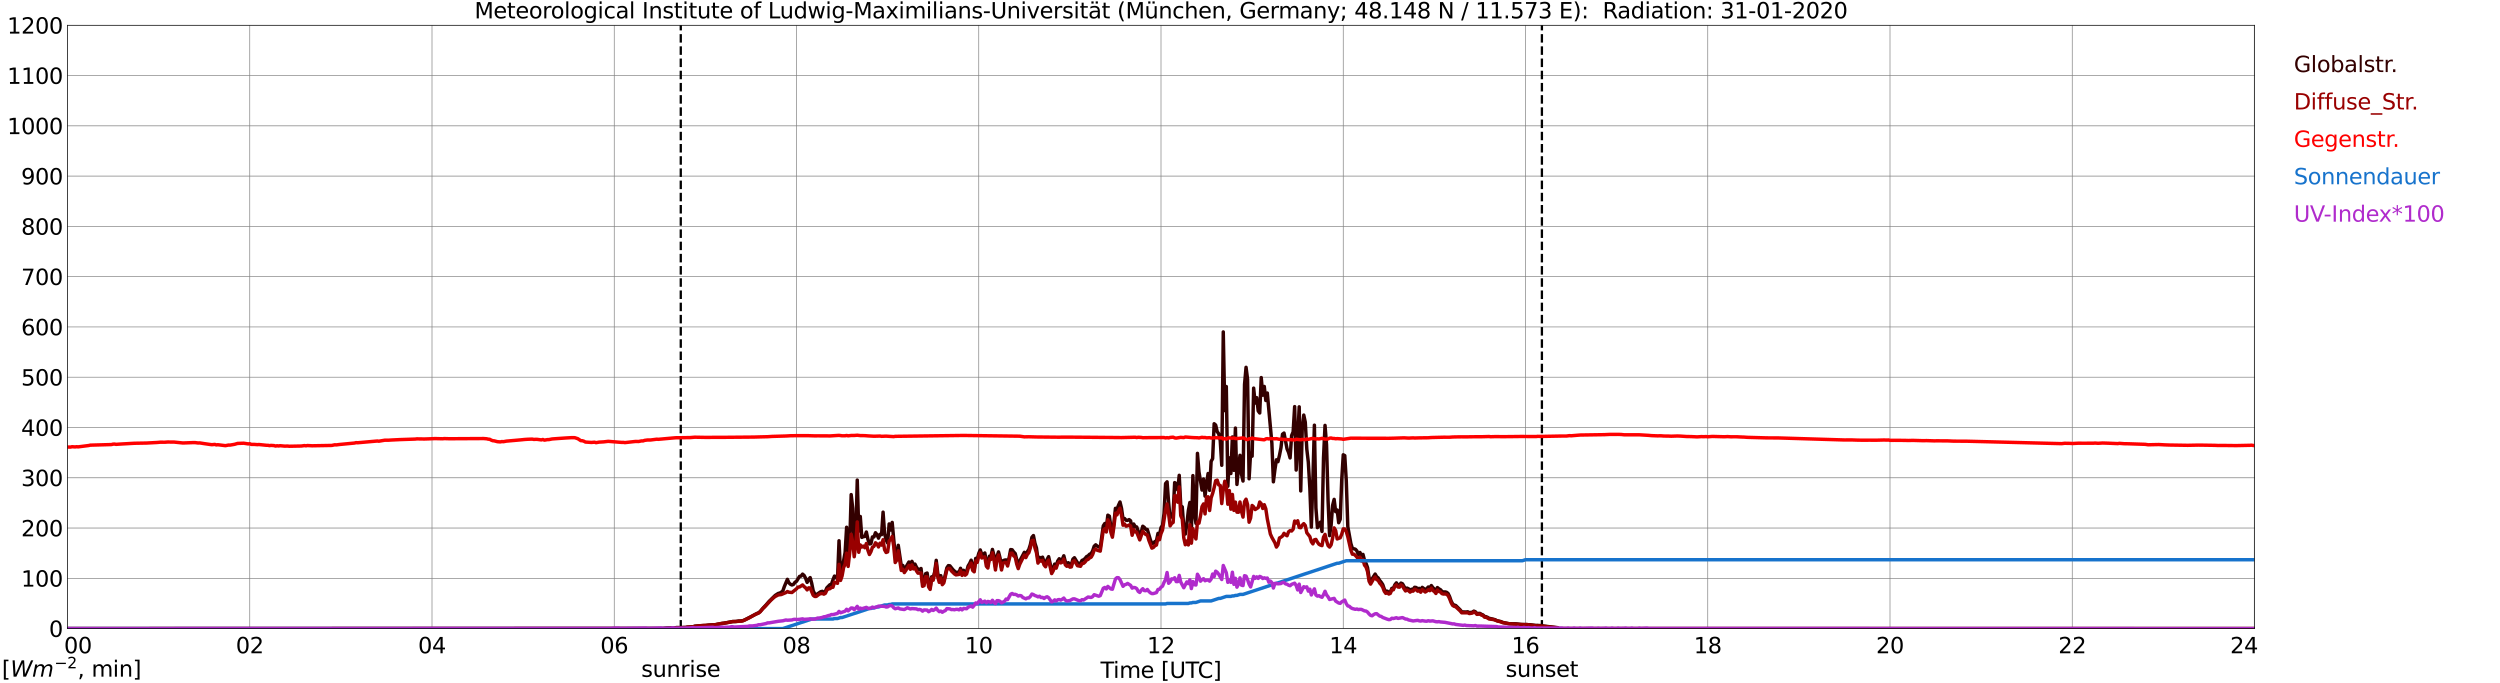 <?xml version="1.0" encoding="utf-8" standalone="no"?>
<!DOCTYPE svg PUBLIC "-//W3C//DTD SVG 1.1//EN"
  "http://www.w3.org/Graphics/SVG/1.1/DTD/svg11.dtd">
<svg xmlns:xlink="http://www.w3.org/1999/xlink" width="1085.4pt" height="296.64pt" viewBox="0 0 1085.4 296.64" xmlns="http://www.w3.org/2000/svg" version="1.1">
 <defs>
  <style type="text/css">*{stroke-linejoin: round; stroke-linecap: butt}</style>
 </defs>
 <g id="figure_1">
  <g id="patch_1">
   <path d="M 0 296.64 
L 1085.4 296.64 
L 1085.4 0 
L 0 0 
z
" style="fill: #ffffff"/>
  </g>
  <g id="axes_1">
   <g id="patch_2">
    <path d="M 29.306 272.909 
L 978.814 272.909 
L 978.814 10.976 
L 29.306 10.976 
z
" style="fill: #ffffff"/>
   </g>
   <g id="patch_3">
    <path d="M 978.814 272.909 
L 978.814 272.909 
L 978.814 10.976 
L 978.814 10.976 
z
" clip-path="url(#p5db7ba9f72)" style="fill: #d3d3d3; opacity: 0.25; stroke: #d3d3d3; stroke-linejoin: miter"/>
   </g>
   <g id="matplotlib.axis_1">
    <g id="xtick_1">
     <g id="line2d_1">
      <path d="M 29.306 272.909 
L 29.306 10.976 
" clip-path="url(#p5db7ba9f72)" style="fill: none; stroke: #808080; stroke-width: 0.3; stroke-linecap: square"/>
     </g>
     <g id="line2d_2"/>
     <g id="text_1">
      <!--    00 -->
      <g transform="translate(18.733 283.627) scale(0.095 -0.095)">
       <defs>
        <path id="DejaVuSans-20" transform="scale(0.016)"/>
        <path id="DejaVuSans-30" d="M 2034 4250 
Q 1547 4250 1301 3770 
Q 1056 3291 1056 2328 
Q 1056 1369 1301 889 
Q 1547 409 2034 409 
Q 2525 409 2770 889 
Q 3016 1369 3016 2328 
Q 3016 3291 2770 3770 
Q 2525 4250 2034 4250 
z
M 2034 4750 
Q 2819 4750 3233 4129 
Q 3647 3509 3647 2328 
Q 3647 1150 3233 529 
Q 2819 -91 2034 -91 
Q 1250 -91 836 529 
Q 422 1150 422 2328 
Q 422 3509 836 4129 
Q 1250 4750 2034 4750 
z
" transform="scale(0.016)"/>
       </defs>
       <use xlink:href="#DejaVuSans-20"/>
       <use xlink:href="#DejaVuSans-20" transform="translate(31.787 0)"/>
       <use xlink:href="#DejaVuSans-20" transform="translate(63.574 0)"/>
       <use xlink:href="#DejaVuSans-30" transform="translate(95.361 0)"/>
       <use xlink:href="#DejaVuSans-30" transform="translate(158.984 0)"/>
      </g>
     </g>
    </g>
    <g id="xtick_2">
     <g id="line2d_3">
      <path d="M 108.431 272.909 
L 108.431 10.976 
" clip-path="url(#p5db7ba9f72)" style="fill: none; stroke: #808080; stroke-width: 0.3; stroke-linecap: square"/>
     </g>
     <g id="line2d_4"/>
     <g id="text_2">
      <!-- 02 -->
      <g transform="translate(102.387 283.627) scale(0.095 -0.095)">
       <defs>
        <path id="DejaVuSans-32" d="M 1228 531 
L 3431 531 
L 3431 0 
L 469 0 
L 469 531 
Q 828 903 1448 1529 
Q 2069 2156 2228 2338 
Q 2531 2678 2651 2914 
Q 2772 3150 2772 3378 
Q 2772 3750 2511 3984 
Q 2250 4219 1831 4219 
Q 1534 4219 1204 4116 
Q 875 4013 500 3803 
L 500 4441 
Q 881 4594 1212 4672 
Q 1544 4750 1819 4750 
Q 2544 4750 2975 4387 
Q 3406 4025 3406 3419 
Q 3406 3131 3298 2873 
Q 3191 2616 2906 2266 
Q 2828 2175 2409 1742 
Q 1991 1309 1228 531 
z
" transform="scale(0.016)"/>
       </defs>
       <use xlink:href="#DejaVuSans-30"/>
       <use xlink:href="#DejaVuSans-32" transform="translate(63.623 0)"/>
      </g>
     </g>
    </g>
    <g id="xtick_3">
     <g id="line2d_5">
      <path d="M 187.557 272.909 
L 187.557 10.976 
" clip-path="url(#p5db7ba9f72)" style="fill: none; stroke: #808080; stroke-width: 0.3; stroke-linecap: square"/>
     </g>
     <g id="line2d_6"/>
     <g id="text_3">
      <!-- 04 -->
      <g transform="translate(181.513 283.627) scale(0.095 -0.095)">
       <defs>
        <path id="DejaVuSans-34" d="M 2419 4116 
L 825 1625 
L 2419 1625 
L 2419 4116 
z
M 2253 4666 
L 3047 4666 
L 3047 1625 
L 3713 1625 
L 3713 1100 
L 3047 1100 
L 3047 0 
L 2419 0 
L 2419 1100 
L 313 1100 
L 313 1709 
L 2253 4666 
z
" transform="scale(0.016)"/>
       </defs>
       <use xlink:href="#DejaVuSans-30"/>
       <use xlink:href="#DejaVuSans-34" transform="translate(63.623 0)"/>
      </g>
     </g>
    </g>
    <g id="xtick_4">
     <g id="line2d_7">
      <path d="M 266.683 272.909 
L 266.683 10.976 
" clip-path="url(#p5db7ba9f72)" style="fill: none; stroke: #808080; stroke-width: 0.3; stroke-linecap: square"/>
     </g>
     <g id="line2d_8"/>
     <g id="text_4">
      <!-- 06 -->
      <g transform="translate(260.638 283.627) scale(0.095 -0.095)">
       <defs>
        <path id="DejaVuSans-36" d="M 2113 2584 
Q 1688 2584 1439 2293 
Q 1191 2003 1191 1497 
Q 1191 994 1439 701 
Q 1688 409 2113 409 
Q 2538 409 2786 701 
Q 3034 994 3034 1497 
Q 3034 2003 2786 2293 
Q 2538 2584 2113 2584 
z
M 3366 4563 
L 3366 3988 
Q 3128 4100 2886 4159 
Q 2644 4219 2406 4219 
Q 1781 4219 1451 3797 
Q 1122 3375 1075 2522 
Q 1259 2794 1537 2939 
Q 1816 3084 2150 3084 
Q 2853 3084 3261 2657 
Q 3669 2231 3669 1497 
Q 3669 778 3244 343 
Q 2819 -91 2113 -91 
Q 1303 -91 875 529 
Q 447 1150 447 2328 
Q 447 3434 972 4092 
Q 1497 4750 2381 4750 
Q 2619 4750 2861 4703 
Q 3103 4656 3366 4563 
z
" transform="scale(0.016)"/>
       </defs>
       <use xlink:href="#DejaVuSans-30"/>
       <use xlink:href="#DejaVuSans-36" transform="translate(63.623 0)"/>
      </g>
     </g>
    </g>
    <g id="xtick_5">
     <g id="line2d_9">
      <path d="M 345.808 272.909 
L 345.808 10.976 
" clip-path="url(#p5db7ba9f72)" style="fill: none; stroke: #808080; stroke-width: 0.3; stroke-linecap: square"/>
     </g>
     <g id="line2d_10"/>
     <g id="text_5">
      <!-- 08 -->
      <g transform="translate(339.764 283.627) scale(0.095 -0.095)">
       <defs>
        <path id="DejaVuSans-38" d="M 2034 2216 
Q 1584 2216 1326 1975 
Q 1069 1734 1069 1313 
Q 1069 891 1326 650 
Q 1584 409 2034 409 
Q 2484 409 2743 651 
Q 3003 894 3003 1313 
Q 3003 1734 2745 1975 
Q 2488 2216 2034 2216 
z
M 1403 2484 
Q 997 2584 770 2862 
Q 544 3141 544 3541 
Q 544 4100 942 4425 
Q 1341 4750 2034 4750 
Q 2731 4750 3128 4425 
Q 3525 4100 3525 3541 
Q 3525 3141 3298 2862 
Q 3072 2584 2669 2484 
Q 3125 2378 3379 2068 
Q 3634 1759 3634 1313 
Q 3634 634 3220 271 
Q 2806 -91 2034 -91 
Q 1263 -91 848 271 
Q 434 634 434 1313 
Q 434 1759 690 2068 
Q 947 2378 1403 2484 
z
M 1172 3481 
Q 1172 3119 1398 2916 
Q 1625 2713 2034 2713 
Q 2441 2713 2670 2916 
Q 2900 3119 2900 3481 
Q 2900 3844 2670 4047 
Q 2441 4250 2034 4250 
Q 1625 4250 1398 4047 
Q 1172 3844 1172 3481 
z
" transform="scale(0.016)"/>
       </defs>
       <use xlink:href="#DejaVuSans-30"/>
       <use xlink:href="#DejaVuSans-38" transform="translate(63.623 0)"/>
      </g>
     </g>
    </g>
    <g id="xtick_6">
     <g id="line2d_11">
      <path d="M 424.934 272.909 
L 424.934 10.976 
" clip-path="url(#p5db7ba9f72)" style="fill: none; stroke: #808080; stroke-width: 0.3; stroke-linecap: square"/>
     </g>
     <g id="line2d_12"/>
     <g id="text_6">
      <!-- 10 -->
      <g transform="translate(418.89 283.627) scale(0.095 -0.095)">
       <defs>
        <path id="DejaVuSans-31" d="M 794 531 
L 1825 531 
L 1825 4091 
L 703 3866 
L 703 4441 
L 1819 4666 
L 2450 4666 
L 2450 531 
L 3481 531 
L 3481 0 
L 794 0 
L 794 531 
z
" transform="scale(0.016)"/>
       </defs>
       <use xlink:href="#DejaVuSans-31"/>
       <use xlink:href="#DejaVuSans-30" transform="translate(63.623 0)"/>
      </g>
     </g>
    </g>
    <g id="xtick_7">
     <g id="line2d_13">
      <path d="M 504.06 272.909 
L 504.06 10.976 
" clip-path="url(#p5db7ba9f72)" style="fill: none; stroke: #808080; stroke-width: 0.3; stroke-linecap: square"/>
     </g>
     <g id="line2d_14"/>
     <g id="text_7">
      <!-- 12 -->
      <g transform="translate(498.015 283.627) scale(0.095 -0.095)">
       <use xlink:href="#DejaVuSans-31"/>
       <use xlink:href="#DejaVuSans-32" transform="translate(63.623 0)"/>
      </g>
     </g>
    </g>
    <g id="xtick_8">
     <g id="line2d_15">
      <path d="M 583.185 272.909 
L 583.185 10.976 
" clip-path="url(#p5db7ba9f72)" style="fill: none; stroke: #808080; stroke-width: 0.3; stroke-linecap: square"/>
     </g>
     <g id="line2d_16"/>
     <g id="text_8">
      <!-- 14 -->
      <g transform="translate(577.141 283.627) scale(0.095 -0.095)">
       <use xlink:href="#DejaVuSans-31"/>
       <use xlink:href="#DejaVuSans-34" transform="translate(63.623 0)"/>
      </g>
     </g>
    </g>
    <g id="xtick_9">
     <g id="line2d_17">
      <path d="M 662.311 272.909 
L 662.311 10.976 
" clip-path="url(#p5db7ba9f72)" style="fill: none; stroke: #808080; stroke-width: 0.3; stroke-linecap: square"/>
     </g>
     <g id="line2d_18"/>
     <g id="text_9">
      <!-- 16 -->
      <g transform="translate(656.267 283.627) scale(0.095 -0.095)">
       <use xlink:href="#DejaVuSans-31"/>
       <use xlink:href="#DejaVuSans-36" transform="translate(63.623 0)"/>
      </g>
     </g>
    </g>
    <g id="xtick_10">
     <g id="line2d_19">
      <path d="M 741.437 272.909 
L 741.437 10.976 
" clip-path="url(#p5db7ba9f72)" style="fill: none; stroke: #808080; stroke-width: 0.3; stroke-linecap: square"/>
     </g>
     <g id="line2d_20"/>
     <g id="text_10">
      <!-- 18 -->
      <g transform="translate(735.392 283.627) scale(0.095 -0.095)">
       <use xlink:href="#DejaVuSans-31"/>
       <use xlink:href="#DejaVuSans-38" transform="translate(63.623 0)"/>
      </g>
     </g>
    </g>
    <g id="xtick_11">
     <g id="line2d_21">
      <path d="M 820.562 272.909 
L 820.562 10.976 
" clip-path="url(#p5db7ba9f72)" style="fill: none; stroke: #808080; stroke-width: 0.3; stroke-linecap: square"/>
     </g>
     <g id="line2d_22"/>
     <g id="text_11">
      <!-- 20 -->
      <g transform="translate(814.518 283.627) scale(0.095 -0.095)">
       <use xlink:href="#DejaVuSans-32"/>
       <use xlink:href="#DejaVuSans-30" transform="translate(63.623 0)"/>
      </g>
     </g>
    </g>
    <g id="xtick_12">
     <g id="line2d_23">
      <path d="M 899.688 272.909 
L 899.688 10.976 
" clip-path="url(#p5db7ba9f72)" style="fill: none; stroke: #808080; stroke-width: 0.3; stroke-linecap: square"/>
     </g>
     <g id="line2d_24"/>
     <g id="text_12">
      <!-- 22 -->
      <g transform="translate(893.644 283.627) scale(0.095 -0.095)">
       <use xlink:href="#DejaVuSans-32"/>
       <use xlink:href="#DejaVuSans-32" transform="translate(63.623 0)"/>
      </g>
     </g>
    </g>
    <g id="xtick_13">
     <g id="line2d_25">
      <path d="M 978.814 272.909 
L 978.814 10.976 
" clip-path="url(#p5db7ba9f72)" style="fill: none; stroke: #808080; stroke-width: 0.3; stroke-linecap: square"/>
     </g>
     <g id="line2d_26"/>
     <g id="text_13">
      <!-- 24    -->
      <g transform="translate(968.241 283.627) scale(0.095 -0.095)">
       <use xlink:href="#DejaVuSans-32"/>
       <use xlink:href="#DejaVuSans-34" transform="translate(63.623 0)"/>
       <use xlink:href="#DejaVuSans-20" transform="translate(127.246 0)"/>
       <use xlink:href="#DejaVuSans-20" transform="translate(159.033 0)"/>
       <use xlink:href="#DejaVuSans-20" transform="translate(190.82 0)"/>
      </g>
     </g>
    </g>
    <g id="text_14">
     <!-- Time [UTC] -->
     <g transform="translate(477.806 294.322) scale(0.095 -0.095)">
      <defs>
       <path id="DejaVuSans-54" d="M -19 4666 
L 3928 4666 
L 3928 4134 
L 2272 4134 
L 2272 0 
L 1638 0 
L 1638 4134 
L -19 4134 
L -19 4666 
z
" transform="scale(0.016)"/>
       <path id="DejaVuSans-69" d="M 603 3500 
L 1178 3500 
L 1178 0 
L 603 0 
L 603 3500 
z
M 603 4863 
L 1178 4863 
L 1178 4134 
L 603 4134 
L 603 4863 
z
" transform="scale(0.016)"/>
       <path id="DejaVuSans-6d" d="M 3328 2828 
Q 3544 3216 3844 3400 
Q 4144 3584 4550 3584 
Q 5097 3584 5394 3201 
Q 5691 2819 5691 2113 
L 5691 0 
L 5113 0 
L 5113 2094 
Q 5113 2597 4934 2840 
Q 4756 3084 4391 3084 
Q 3944 3084 3684 2787 
Q 3425 2491 3425 1978 
L 3425 0 
L 2847 0 
L 2847 2094 
Q 2847 2600 2669 2842 
Q 2491 3084 2119 3084 
Q 1678 3084 1418 2786 
Q 1159 2488 1159 1978 
L 1159 0 
L 581 0 
L 581 3500 
L 1159 3500 
L 1159 2956 
Q 1356 3278 1631 3431 
Q 1906 3584 2284 3584 
Q 2666 3584 2933 3390 
Q 3200 3197 3328 2828 
z
" transform="scale(0.016)"/>
       <path id="DejaVuSans-65" d="M 3597 1894 
L 3597 1613 
L 953 1613 
Q 991 1019 1311 708 
Q 1631 397 2203 397 
Q 2534 397 2845 478 
Q 3156 559 3463 722 
L 3463 178 
Q 3153 47 2828 -22 
Q 2503 -91 2169 -91 
Q 1331 -91 842 396 
Q 353 884 353 1716 
Q 353 2575 817 3079 
Q 1281 3584 2069 3584 
Q 2775 3584 3186 3129 
Q 3597 2675 3597 1894 
z
M 3022 2063 
Q 3016 2534 2758 2815 
Q 2500 3097 2075 3097 
Q 1594 3097 1305 2825 
Q 1016 2553 972 2059 
L 3022 2063 
z
" transform="scale(0.016)"/>
       <path id="DejaVuSans-5b" d="M 550 4863 
L 1875 4863 
L 1875 4416 
L 1125 4416 
L 1125 -397 
L 1875 -397 
L 1875 -844 
L 550 -844 
L 550 4863 
z
" transform="scale(0.016)"/>
       <path id="DejaVuSans-55" d="M 556 4666 
L 1191 4666 
L 1191 1831 
Q 1191 1081 1462 751 
Q 1734 422 2344 422 
Q 2950 422 3222 751 
Q 3494 1081 3494 1831 
L 3494 4666 
L 4128 4666 
L 4128 1753 
Q 4128 841 3676 375 
Q 3225 -91 2344 -91 
Q 1459 -91 1007 375 
Q 556 841 556 1753 
L 556 4666 
z
" transform="scale(0.016)"/>
       <path id="DejaVuSans-43" d="M 4122 4306 
L 4122 3641 
Q 3803 3938 3442 4084 
Q 3081 4231 2675 4231 
Q 1875 4231 1450 3742 
Q 1025 3253 1025 2328 
Q 1025 1406 1450 917 
Q 1875 428 2675 428 
Q 3081 428 3442 575 
Q 3803 722 4122 1019 
L 4122 359 
Q 3791 134 3420 21 
Q 3050 -91 2638 -91 
Q 1578 -91 968 557 
Q 359 1206 359 2328 
Q 359 3453 968 4101 
Q 1578 4750 2638 4750 
Q 3056 4750 3426 4639 
Q 3797 4528 4122 4306 
z
" transform="scale(0.016)"/>
       <path id="DejaVuSans-5d" d="M 1947 4863 
L 1947 -844 
L 622 -844 
L 622 -397 
L 1369 -397 
L 1369 4416 
L 622 4416 
L 622 4863 
L 1947 4863 
z
" transform="scale(0.016)"/>
      </defs>
      <use xlink:href="#DejaVuSans-54"/>
      <use xlink:href="#DejaVuSans-69" transform="translate(57.959 0)"/>
      <use xlink:href="#DejaVuSans-6d" transform="translate(85.742 0)"/>
      <use xlink:href="#DejaVuSans-65" transform="translate(183.154 0)"/>
      <use xlink:href="#DejaVuSans-20" transform="translate(244.678 0)"/>
      <use xlink:href="#DejaVuSans-5b" transform="translate(276.465 0)"/>
      <use xlink:href="#DejaVuSans-55" transform="translate(315.479 0)"/>
      <use xlink:href="#DejaVuSans-54" transform="translate(388.672 0)"/>
      <use xlink:href="#DejaVuSans-43" transform="translate(443.881 0)"/>
      <use xlink:href="#DejaVuSans-5d" transform="translate(513.705 0)"/>
     </g>
    </g>
   </g>
   <g id="matplotlib.axis_2">
    <g id="ytick_1">
     <g id="line2d_27">
      <path d="M 29.306 272.909 
L 978.814 272.909 
" clip-path="url(#p5db7ba9f72)" style="fill: none; stroke: #808080; stroke-width: 0.3; stroke-linecap: square"/>
     </g>
     <g id="line2d_28"/>
     <g id="text_15">
      <!-- 0 -->
      <g transform="translate(21.261 276.518) scale(0.095 -0.095)">
       <use xlink:href="#DejaVuSans-30"/>
      </g>
     </g>
    </g>
    <g id="ytick_2">
     <g id="line2d_29">
      <path d="M 29.306 251.081 
L 978.814 251.081 
" clip-path="url(#p5db7ba9f72)" style="fill: none; stroke: #808080; stroke-width: 0.3; stroke-linecap: square"/>
     </g>
     <g id="line2d_30"/>
     <g id="text_16">
      <!-- 100 -->
      <g transform="translate(9.173 254.69) scale(0.095 -0.095)">
       <use xlink:href="#DejaVuSans-31"/>
       <use xlink:href="#DejaVuSans-30" transform="translate(63.623 0)"/>
       <use xlink:href="#DejaVuSans-30" transform="translate(127.246 0)"/>
      </g>
     </g>
    </g>
    <g id="ytick_3">
     <g id="line2d_31">
      <path d="M 29.306 229.253 
L 978.814 229.253 
" clip-path="url(#p5db7ba9f72)" style="fill: none; stroke: #808080; stroke-width: 0.3; stroke-linecap: square"/>
     </g>
     <g id="line2d_32"/>
     <g id="text_17">
      <!-- 200 -->
      <g transform="translate(9.173 232.863) scale(0.095 -0.095)">
       <use xlink:href="#DejaVuSans-32"/>
       <use xlink:href="#DejaVuSans-30" transform="translate(63.623 0)"/>
       <use xlink:href="#DejaVuSans-30" transform="translate(127.246 0)"/>
      </g>
     </g>
    </g>
    <g id="ytick_4">
     <g id="line2d_33">
      <path d="M 29.306 207.426 
L 978.814 207.426 
" clip-path="url(#p5db7ba9f72)" style="fill: none; stroke: #808080; stroke-width: 0.3; stroke-linecap: square"/>
     </g>
     <g id="line2d_34"/>
     <g id="text_18">
      <!-- 300 -->
      <g transform="translate(9.173 211.035) scale(0.095 -0.095)">
       <defs>
        <path id="DejaVuSans-33" d="M 2597 2516 
Q 3050 2419 3304 2112 
Q 3559 1806 3559 1356 
Q 3559 666 3084 287 
Q 2609 -91 1734 -91 
Q 1441 -91 1130 -33 
Q 819 25 488 141 
L 488 750 
Q 750 597 1062 519 
Q 1375 441 1716 441 
Q 2309 441 2620 675 
Q 2931 909 2931 1356 
Q 2931 1769 2642 2001 
Q 2353 2234 1838 2234 
L 1294 2234 
L 1294 2753 
L 1863 2753 
Q 2328 2753 2575 2939 
Q 2822 3125 2822 3475 
Q 2822 3834 2567 4026 
Q 2313 4219 1838 4219 
Q 1578 4219 1281 4162 
Q 984 4106 628 3988 
L 628 4550 
Q 988 4650 1302 4700 
Q 1616 4750 1894 4750 
Q 2613 4750 3031 4423 
Q 3450 4097 3450 3541 
Q 3450 3153 3228 2886 
Q 3006 2619 2597 2516 
z
" transform="scale(0.016)"/>
       </defs>
       <use xlink:href="#DejaVuSans-33"/>
       <use xlink:href="#DejaVuSans-30" transform="translate(63.623 0)"/>
       <use xlink:href="#DejaVuSans-30" transform="translate(127.246 0)"/>
      </g>
     </g>
    </g>
    <g id="ytick_5">
     <g id="line2d_35">
      <path d="M 29.306 185.598 
L 978.814 185.598 
" clip-path="url(#p5db7ba9f72)" style="fill: none; stroke: #808080; stroke-width: 0.3; stroke-linecap: square"/>
     </g>
     <g id="line2d_36"/>
     <g id="text_19">
      <!-- 400 -->
      <g transform="translate(9.173 189.207) scale(0.095 -0.095)">
       <use xlink:href="#DejaVuSans-34"/>
       <use xlink:href="#DejaVuSans-30" transform="translate(63.623 0)"/>
       <use xlink:href="#DejaVuSans-30" transform="translate(127.246 0)"/>
      </g>
     </g>
    </g>
    <g id="ytick_6">
     <g id="line2d_37">
      <path d="M 29.306 163.77 
L 978.814 163.77 
" clip-path="url(#p5db7ba9f72)" style="fill: none; stroke: #808080; stroke-width: 0.3; stroke-linecap: square"/>
     </g>
     <g id="line2d_38"/>
     <g id="text_20">
      <!-- 500 -->
      <g transform="translate(9.173 167.379) scale(0.095 -0.095)">
       <defs>
        <path id="DejaVuSans-35" d="M 691 4666 
L 3169 4666 
L 3169 4134 
L 1269 4134 
L 1269 2991 
Q 1406 3038 1543 3061 
Q 1681 3084 1819 3084 
Q 2600 3084 3056 2656 
Q 3513 2228 3513 1497 
Q 3513 744 3044 326 
Q 2575 -91 1722 -91 
Q 1428 -91 1123 -41 
Q 819 9 494 109 
L 494 744 
Q 775 591 1075 516 
Q 1375 441 1709 441 
Q 2250 441 2565 725 
Q 2881 1009 2881 1497 
Q 2881 1984 2565 2268 
Q 2250 2553 1709 2553 
Q 1456 2553 1204 2497 
Q 953 2441 691 2322 
L 691 4666 
z
" transform="scale(0.016)"/>
       </defs>
       <use xlink:href="#DejaVuSans-35"/>
       <use xlink:href="#DejaVuSans-30" transform="translate(63.623 0)"/>
       <use xlink:href="#DejaVuSans-30" transform="translate(127.246 0)"/>
      </g>
     </g>
    </g>
    <g id="ytick_7">
     <g id="line2d_39">
      <path d="M 29.306 141.942 
L 978.814 141.942 
" clip-path="url(#p5db7ba9f72)" style="fill: none; stroke: #808080; stroke-width: 0.3; stroke-linecap: square"/>
     </g>
     <g id="line2d_40"/>
     <g id="text_21">
      <!-- 600 -->
      <g transform="translate(9.173 145.551) scale(0.095 -0.095)">
       <use xlink:href="#DejaVuSans-36"/>
       <use xlink:href="#DejaVuSans-30" transform="translate(63.623 0)"/>
       <use xlink:href="#DejaVuSans-30" transform="translate(127.246 0)"/>
      </g>
     </g>
    </g>
    <g id="ytick_8">
     <g id="line2d_41">
      <path d="M 29.306 120.114 
L 978.814 120.114 
" clip-path="url(#p5db7ba9f72)" style="fill: none; stroke: #808080; stroke-width: 0.3; stroke-linecap: square"/>
     </g>
     <g id="line2d_42"/>
     <g id="text_22">
      <!-- 700 -->
      <g transform="translate(9.173 123.724) scale(0.095 -0.095)">
       <defs>
        <path id="DejaVuSans-37" d="M 525 4666 
L 3525 4666 
L 3525 4397 
L 1831 0 
L 1172 0 
L 2766 4134 
L 525 4134 
L 525 4666 
z
" transform="scale(0.016)"/>
       </defs>
       <use xlink:href="#DejaVuSans-37"/>
       <use xlink:href="#DejaVuSans-30" transform="translate(63.623 0)"/>
       <use xlink:href="#DejaVuSans-30" transform="translate(127.246 0)"/>
      </g>
     </g>
    </g>
    <g id="ytick_9">
     <g id="line2d_43">
      <path d="M 29.306 98.287 
L 978.814 98.287 
" clip-path="url(#p5db7ba9f72)" style="fill: none; stroke: #808080; stroke-width: 0.3; stroke-linecap: square"/>
     </g>
     <g id="line2d_44"/>
     <g id="text_23">
      <!-- 800 -->
      <g transform="translate(9.173 101.896) scale(0.095 -0.095)">
       <use xlink:href="#DejaVuSans-38"/>
       <use xlink:href="#DejaVuSans-30" transform="translate(63.623 0)"/>
       <use xlink:href="#DejaVuSans-30" transform="translate(127.246 0)"/>
      </g>
     </g>
    </g>
    <g id="ytick_10">
     <g id="line2d_45">
      <path d="M 29.306 76.459 
L 978.814 76.459 
" clip-path="url(#p5db7ba9f72)" style="fill: none; stroke: #808080; stroke-width: 0.3; stroke-linecap: square"/>
     </g>
     <g id="line2d_46"/>
     <g id="text_24">
      <!-- 900 -->
      <g transform="translate(9.173 80.068) scale(0.095 -0.095)">
       <defs>
        <path id="DejaVuSans-39" d="M 703 97 
L 703 672 
Q 941 559 1184 500 
Q 1428 441 1663 441 
Q 2288 441 2617 861 
Q 2947 1281 2994 2138 
Q 2813 1869 2534 1725 
Q 2256 1581 1919 1581 
Q 1219 1581 811 2004 
Q 403 2428 403 3163 
Q 403 3881 828 4315 
Q 1253 4750 1959 4750 
Q 2769 4750 3195 4129 
Q 3622 3509 3622 2328 
Q 3622 1225 3098 567 
Q 2575 -91 1691 -91 
Q 1453 -91 1209 -44 
Q 966 3 703 97 
z
M 1959 2075 
Q 2384 2075 2632 2365 
Q 2881 2656 2881 3163 
Q 2881 3666 2632 3958 
Q 2384 4250 1959 4250 
Q 1534 4250 1286 3958 
Q 1038 3666 1038 3163 
Q 1038 2656 1286 2365 
Q 1534 2075 1959 2075 
z
" transform="scale(0.016)"/>
       </defs>
       <use xlink:href="#DejaVuSans-39"/>
       <use xlink:href="#DejaVuSans-30" transform="translate(63.623 0)"/>
       <use xlink:href="#DejaVuSans-30" transform="translate(127.246 0)"/>
      </g>
     </g>
    </g>
    <g id="ytick_11">
     <g id="line2d_47">
      <path d="M 29.306 54.631 
L 978.814 54.631 
" clip-path="url(#p5db7ba9f72)" style="fill: none; stroke: #808080; stroke-width: 0.3; stroke-linecap: square"/>
     </g>
     <g id="line2d_48"/>
     <g id="text_25">
      <!-- 1000 -->
      <g transform="translate(3.128 58.24) scale(0.095 -0.095)">
       <use xlink:href="#DejaVuSans-31"/>
       <use xlink:href="#DejaVuSans-30" transform="translate(63.623 0)"/>
       <use xlink:href="#DejaVuSans-30" transform="translate(127.246 0)"/>
       <use xlink:href="#DejaVuSans-30" transform="translate(190.869 0)"/>
      </g>
     </g>
    </g>
    <g id="ytick_12">
     <g id="line2d_49">
      <path d="M 29.306 32.803 
L 978.814 32.803 
" clip-path="url(#p5db7ba9f72)" style="fill: none; stroke: #808080; stroke-width: 0.3; stroke-linecap: square"/>
     </g>
     <g id="line2d_50"/>
     <g id="text_26">
      <!-- 1100 -->
      <g transform="translate(3.128 36.413) scale(0.095 -0.095)">
       <use xlink:href="#DejaVuSans-31"/>
       <use xlink:href="#DejaVuSans-31" transform="translate(63.623 0)"/>
       <use xlink:href="#DejaVuSans-30" transform="translate(127.246 0)"/>
       <use xlink:href="#DejaVuSans-30" transform="translate(190.869 0)"/>
      </g>
     </g>
    </g>
    <g id="ytick_13">
     <g id="line2d_51">
      <path d="M 29.306 10.976 
L 978.814 10.976 
" clip-path="url(#p5db7ba9f72)" style="fill: none; stroke: #808080; stroke-width: 0.3; stroke-linecap: square"/>
     </g>
     <g id="line2d_52"/>
     <g id="text_27">
      <!-- 1200 -->
      <g transform="translate(3.128 14.585) scale(0.095 -0.095)">
       <use xlink:href="#DejaVuSans-31"/>
       <use xlink:href="#DejaVuSans-32" transform="translate(63.623 0)"/>
       <use xlink:href="#DejaVuSans-30" transform="translate(127.246 0)"/>
       <use xlink:href="#DejaVuSans-30" transform="translate(190.869 0)"/>
      </g>
     </g>
    </g>
   </g>
   <g id="line2d_53">
    <path d="M 295.564 272.909 
L 295.564 10.976 
" clip-path="url(#p5db7ba9f72)" style="fill: none; stroke-dasharray: 3.7,1.6; stroke-dashoffset: 0; stroke: #000000"/>
   </g>
   <g id="line2d_54">
    <path d="M 669.432 272.909 
L 669.432 10.976 
" clip-path="url(#p5db7ba9f72)" style="fill: none; stroke-dasharray: 3.7,1.6; stroke-dashoffset: 0; stroke: #000000"/>
   </g>
   <g id="line2d_55">
    <path d="M 29.306 272.909 
L 287.783 272.909 
L 289.102 272.695 
L 291.08 272.601 
L 292.399 272.538 
L 293.058 272.601 
L 293.717 272.444 
L 295.696 272.477 
L 297.014 272.413 
L 297.674 272.413 
L 298.333 272.256 
L 300.971 272.099 
L 301.63 271.848 
L 305.586 271.566 
L 306.246 271.597 
L 307.564 271.379 
L 309.543 271.222 
L 310.202 271.252 
L 314.158 270.562 
L 315.477 270.344 
L 318.114 269.842 
L 319.433 269.842 
L 320.752 269.591 
L 321.411 269.622 
L 322.73 269.434 
L 326.027 267.74 
L 328.665 266.33 
L 329.324 266.046 
L 329.983 265.544 
L 331.302 264.007 
L 332.621 262.597 
L 333.94 261.061 
L 336.577 258.489 
L 337.896 257.642 
L 338.555 257.485 
L 339.215 257.108 
L 339.874 256.545 
L 340.533 254.663 
L 341.852 251.526 
L 342.512 253.032 
L 343.171 253.659 
L 343.83 253.973 
L 344.49 253.722 
L 345.149 252.812 
L 345.808 252.373 
L 347.127 250.241 
L 347.787 250.114 
L 348.446 249.267 
L 349.105 249.832 
L 349.765 251.055 
L 350.424 252.843 
L 351.083 251.557 
L 351.743 250.773 
L 352.402 253.22 
L 353.062 256.512 
L 353.721 257.83 
L 354.38 258.206 
L 356.359 256.889 
L 357.018 256.732 
L 357.677 257.108 
L 358.337 256.732 
L 358.996 255.196 
L 360.315 253.847 
L 360.974 253.689 
L 361.634 251.714 
L 362.293 250.114 
L 362.952 250.365 
L 363.612 251.59 
L 364.271 234.78 
L 364.93 249.237 
L 365.59 247.135 
L 366.909 239.89 
L 367.568 228.915 
L 368.227 242.37 
L 368.887 236.943 
L 369.546 214.738 
L 370.206 220.636 
L 370.865 238.198 
L 371.524 233.964 
L 372.184 208.436 
L 372.843 230.576 
L 373.502 224.242 
L 374.162 233.305 
L 374.821 232.992 
L 375.481 232.896 
L 376.14 230.984 
L 376.799 234.088 
L 377.459 236.16 
L 378.118 236.066 
L 378.777 233.117 
L 379.437 233.117 
L 380.096 231.299 
L 380.756 232.113 
L 381.415 233.649 
L 382.074 231.988 
L 382.734 232.145 
L 383.393 222.36 
L 384.053 231.674 
L 384.712 234.402 
L 385.371 235.721 
L 386.031 227.472 
L 386.69 230.137 
L 387.349 226.813 
L 388.668 241.178 
L 389.328 240.894 
L 389.987 236.755 
L 391.306 245.694 
L 391.965 245.504 
L 392.624 247.167 
L 393.284 246.29 
L 394.603 244 
L 395.262 245.598 
L 395.921 243.716 
L 396.581 245.253 
L 397.24 244.908 
L 397.899 246.257 
L 398.559 247.167 
L 399.218 247.292 
L 399.878 246.822 
L 400.537 252.875 
L 401.196 253.251 
L 401.856 249.079 
L 402.515 248.798 
L 403.175 253.314 
L 403.834 255.102 
L 404.493 250.428 
L 405.153 250.867 
L 405.812 248.265 
L 406.471 243.278 
L 407.131 248.861 
L 407.79 251.714 
L 408.45 249.926 
L 409.109 252.906 
L 409.768 252.341 
L 411.087 246.539 
L 411.746 245.567 
L 412.406 245.661 
L 413.725 247.324 
L 415.043 248.577 
L 415.703 248.422 
L 416.362 248.547 
L 417.022 246.729 
L 417.681 248.735 
L 418.34 247.606 
L 419 248.641 
L 419.659 248.108 
L 420.318 245.725 
L 420.978 244.657 
L 421.637 243.214 
L 422.297 246.1 
L 422.956 247.355 
L 423.615 242.431 
L 424.275 242.808 
L 424.934 240.268 
L 425.593 238.761 
L 426.253 240.737 
L 426.912 240.676 
L 427.572 240.08 
L 428.231 243.937 
L 428.89 245.598 
L 429.55 241.49 
L 430.209 241.678 
L 430.869 238.543 
L 431.528 241.082 
L 432.187 246.039 
L 432.847 241.647 
L 433.506 239.608 
L 434.165 242.212 
L 434.825 246.384 
L 435.484 243.435 
L 436.144 243.184 
L 436.803 243.09 
L 437.462 244.502 
L 438.122 242.149 
L 438.781 238.604 
L 439.44 238.698 
L 440.1 239.641 
L 440.759 240.298 
L 442.078 245.567 
L 442.737 243.529 
L 444.056 241.082 
L 444.716 239.796 
L 445.375 240.582 
L 446.694 238.51 
L 447.353 236.411 
L 448.012 233.274 
L 448.672 232.521 
L 449.331 235.876 
L 449.991 237.915 
L 450.65 242.933 
L 451.309 241.992 
L 451.969 242.337 
L 452.628 241.898 
L 453.287 243.874 
L 453.947 244.814 
L 454.606 242.902 
L 455.266 241.678 
L 456.584 247.669 
L 457.244 246.916 
L 457.903 244.908 
L 458.563 245.631 
L 459.222 243.561 
L 459.881 242.588 
L 460.541 243.09 
L 461.2 242.869 
L 461.859 241.302 
L 462.519 243.874 
L 463.178 244.69 
L 463.838 244.312 
L 464.497 245.159 
L 465.156 245.098 
L 465.816 242.745 
L 466.475 242.149 
L 467.794 244.312 
L 468.453 244.627 
L 469.113 244.596 
L 469.772 243.31 
L 470.431 243.027 
L 471.091 242.494 
L 471.75 241.647 
L 472.409 241.333 
L 473.069 240.612 
L 473.728 240.361 
L 474.388 239.139 
L 475.047 237.161 
L 475.706 236.535 
L 476.366 237.1 
L 477.025 237.382 
L 477.685 237.79 
L 479.003 228.319 
L 479.663 227.284 
L 480.322 228.976 
L 480.981 223.676 
L 481.641 224.084 
L 482.3 228.788 
L 482.96 231.329 
L 483.619 227.033 
L 484.278 220.697 
L 484.938 221.168 
L 485.597 219.381 
L 486.256 217.938 
L 486.916 220.697 
L 487.575 225.37 
L 488.235 225.119 
L 488.894 225.872 
L 489.553 225.935 
L 490.213 225.591 
L 490.872 226.123 
L 491.532 230.201 
L 492.191 227.503 
L 492.85 228.601 
L 493.51 228.788 
L 494.169 230.639 
L 494.828 232.052 
L 495.488 230.984 
L 496.147 228.476 
L 496.807 228.976 
L 497.466 229.856 
L 498.125 229.886 
L 499.444 234.339 
L 500.103 236.002 
L 500.763 235.815 
L 501.422 235.125 
L 502.082 234.811 
L 502.741 231.58 
L 503.4 232.207 
L 504.06 229.072 
L 504.719 228.099 
L 505.379 222.923 
L 506.038 209.94 
L 506.697 209.187 
L 507.357 218.062 
L 508.016 224.868 
L 508.675 223.646 
L 509.335 222.674 
L 509.994 209.532 
L 510.654 209.973 
L 511.313 212.732 
L 511.972 206.365 
L 512.632 219.538 
L 513.291 220.07 
L 513.95 228.852 
L 514.61 231.862 
L 515.269 227.69 
L 515.929 221.701 
L 516.588 218.158 
L 517.247 230.733 
L 517.907 206.491 
L 518.566 222.548 
L 519.226 227.221 
L 519.885 196.83 
L 520.544 204.891 
L 521.863 212.762 
L 522.522 207.965 
L 523.182 215.397 
L 523.841 210.003 
L 524.501 205.581 
L 525.16 212.889 
L 525.819 200.312 
L 526.479 199.12 
L 527.138 183.974 
L 527.797 184.537 
L 528.457 187.392 
L 529.116 188.333 
L 529.776 191.249 
L 530.435 202.006 
L 531.094 144.112 
L 531.754 178.266 
L 532.413 167.821 
L 533.073 211.101 
L 533.732 198.775 
L 534.391 205.581 
L 535.051 189.712 
L 535.71 204.202 
L 536.369 185.855 
L 537.029 210.318 
L 537.688 203.385 
L 538.348 197.677 
L 539.007 205.895 
L 539.666 208.842 
L 540.326 166.944 
L 540.985 159.479 
L 541.644 164.654 
L 542.304 207.871 
L 542.963 196.706 
L 543.623 198.055 
L 544.282 168.511 
L 544.941 175.003 
L 545.601 172.652 
L 546.26 178.39 
L 546.919 179.3 
L 547.579 163.934 
L 548.238 171.584 
L 548.898 167.791 
L 549.557 173.874 
L 550.216 170.644 
L 552.195 192.441 
L 552.854 209.187 
L 553.513 203.92 
L 554.173 199.622 
L 554.832 200.438 
L 555.491 197.71 
L 556.151 194.353 
L 556.81 188.52 
L 557.47 188.018 
L 558.788 194.888 
L 559.448 196.424 
L 560.107 198.808 
L 560.766 189.116 
L 561.426 187.516 
L 562.085 176.541 
L 562.745 204.075 
L 564.063 176.635 
L 564.723 213.14 
L 565.382 185.98 
L 566.042 180.211 
L 566.701 183.315 
L 567.36 194.982 
L 568.02 200.689 
L 568.679 211.885 
L 569.338 228.852 
L 569.998 208.591 
L 570.657 184.6 
L 571.317 220.542 
L 571.976 229.072 
L 573.295 226.689 
L 573.954 230.733 
L 574.613 198.808 
L 575.273 184.694 
L 575.932 193.1 
L 576.592 217.248 
L 577.251 232.551 
L 577.91 228.099 
L 578.57 219.411 
L 579.229 216.809 
L 579.889 222.14 
L 580.548 221.419 
L 581.207 226.94 
L 581.867 225.433 
L 582.526 208.216 
L 583.185 197.459 
L 583.845 197.804 
L 584.504 208.748 
L 585.164 228.664 
L 586.482 235.939 
L 587.142 238.072 
L 588.46 238.449 
L 589.12 239.2 
L 589.779 240.863 
L 590.439 239.859 
L 591.098 241.208 
L 591.757 240.706 
L 592.417 243.278 
L 593.076 244.627 
L 593.736 246.445 
L 594.395 250.867 
L 595.054 252.373 
L 597.032 249.237 
L 597.692 250.398 
L 598.351 250.9 
L 599.011 251.996 
L 599.67 252.812 
L 600.329 253.816 
L 600.989 255.761 
L 601.648 256.826 
L 602.307 256.669 
L 602.967 257.204 
L 603.626 257.014 
L 604.286 255.447 
L 604.945 255.416 
L 605.604 253.879 
L 606.264 253.063 
L 606.923 254.034 
L 607.582 254.128 
L 608.242 253.157 
L 608.901 253.438 
L 610.22 255.761 
L 610.879 255.32 
L 611.539 255.634 
L 612.198 256.261 
L 612.858 255.822 
L 613.517 255.822 
L 614.176 254.975 
L 614.836 255.069 
L 615.495 255.634 
L 616.154 255.447 
L 616.814 256.012 
L 617.473 255.008 
L 618.792 255.979 
L 619.451 255.571 
L 620.111 254.851 
L 620.77 255.165 
L 621.429 254.224 
L 622.089 255.132 
L 622.748 255.728 
L 623.408 256.702 
L 624.067 255.102 
L 624.726 255.665 
L 625.386 256.012 
L 626.045 256.763 
L 626.705 257.047 
L 627.364 256.983 
L 628.023 257.14 
L 628.683 257.642 
L 629.342 258.989 
L 630.001 260.904 
L 630.661 262.189 
L 631.32 262.722 
L 631.98 262.848 
L 633.958 264.793 
L 634.617 265.671 
L 636.595 265.701 
L 637.255 265.607 
L 637.914 265.983 
L 639.233 265.795 
L 639.892 265.326 
L 640.552 265.607 
L 641.211 266.36 
L 642.53 266.297 
L 643.189 266.736 
L 643.848 266.987 
L 644.508 267.646 
L 645.167 267.74 
L 645.827 268.022 
L 646.486 268.43 
L 647.805 268.711 
L 649.123 269.058 
L 649.783 269.434 
L 651.761 269.903 
L 652.42 270.217 
L 653.739 270.499 
L 655.058 270.783 
L 656.377 270.813 
L 658.355 270.846 
L 660.333 271.095 
L 662.97 271.158 
L 663.63 271.252 
L 664.289 271.222 
L 666.927 271.536 
L 667.586 271.503 
L 668.246 271.597 
L 668.905 271.566 
L 670.224 271.787 
L 675.499 272.444 
L 676.158 272.477 
L 676.817 272.909 
L 978.154 272.909 
L 978.154 272.909 
" clip-path="url(#p5db7ba9f72)" style="fill: none; stroke: #330000; stroke-width: 1.5; stroke-linecap: square"/>
   </g>
   <g id="line2d_56">
    <path d="M 29.306 272.909 
L 289.102 272.813 
L 295.036 272.52 
L 297.674 272.435 
L 298.333 272.309 
L 299.652 272.226 
L 300.971 272.099 
L 302.289 271.848 
L 303.608 271.68 
L 310.861 271.217 
L 311.521 271.008 
L 312.839 270.757 
L 313.499 270.63 
L 314.158 270.63 
L 318.114 269.875 
L 320.093 269.792 
L 321.411 269.665 
L 322.071 269.665 
L 323.39 269.161 
L 325.368 268.196 
L 326.686 267.441 
L 328.005 266.727 
L 329.324 266.181 
L 329.983 265.677 
L 331.302 264.123 
L 331.961 263.536 
L 334.599 260.681 
L 335.918 259.465 
L 336.577 258.961 
L 337.896 258.289 
L 339.215 258.12 
L 341.193 257.282 
L 341.852 256.82 
L 342.512 257.114 
L 343.83 257.241 
L 345.808 255.645 
L 346.468 254.89 
L 347.127 254.846 
L 348.446 253.967 
L 349.105 254.678 
L 349.765 255.224 
L 350.424 256.106 
L 351.083 255.224 
L 351.743 255.268 
L 353.062 258.457 
L 353.721 258.961 
L 354.38 258.961 
L 355.699 257.952 
L 356.359 257.743 
L 357.018 257.66 
L 357.677 257.952 
L 358.337 257.618 
L 358.996 256.191 
L 359.655 255.687 
L 360.315 255.604 
L 360.974 255.014 
L 361.634 254.973 
L 362.293 252.749 
L 363.612 253.253 
L 364.271 245.024 
L 364.93 251.993 
L 365.59 250.062 
L 366.249 246.451 
L 366.909 244.941 
L 367.568 240.156 
L 368.227 245.906 
L 368.887 240.198 
L 369.546 231.971 
L 370.206 235.245 
L 370.865 241.708 
L 371.524 236.838 
L 372.184 226.597 
L 372.843 239.779 
L 373.502 236.587 
L 374.162 237.511 
L 374.821 237.092 
L 375.481 237.805 
L 376.14 235.959 
L 376.799 238.897 
L 377.459 240.743 
L 378.118 239.525 
L 378.777 237.596 
L 379.437 237.216 
L 380.096 235.664 
L 380.756 236.21 
L 381.415 237.469 
L 382.074 235.832 
L 382.734 236.67 
L 383.393 234.322 
L 384.053 238.687 
L 384.712 239.862 
L 385.371 239.611 
L 386.031 234.867 
L 386.69 234.237 
L 387.349 232.894 
L 388.009 237.175 
L 388.668 244.227 
L 389.328 243.177 
L 389.987 239.148 
L 391.306 247.669 
L 391.965 247.124 
L 392.624 248.593 
L 393.284 247.628 
L 394.603 245.487 
L 395.262 247.165 
L 395.921 245.236 
L 396.581 246.997 
L 397.24 246.451 
L 397.899 247.879 
L 398.559 248.844 
L 399.878 248.761 
L 400.537 254.554 
L 401.196 254.259 
L 401.856 250.356 
L 402.515 250.439 
L 403.175 254.846 
L 403.834 255.896 
L 404.493 251.026 
L 405.153 251.908 
L 405.812 248.887 
L 406.471 244.605 
L 407.131 250.481 
L 407.79 252.832 
L 408.45 250.902 
L 409.109 253.84 
L 409.768 253.085 
L 411.087 247.375 
L 411.746 246.746 
L 412.406 246.829 
L 413.065 247.879 
L 414.384 249.18 
L 415.043 249.601 
L 416.362 249.389 
L 417.022 247.752 
L 417.681 249.811 
L 418.34 248.593 
L 419 249.726 
L 419.659 249.221 
L 420.318 246.873 
L 421.637 244.478 
L 422.297 247.669 
L 422.956 248.257 
L 423.615 243.555 
L 424.275 244.186 
L 424.934 241.457 
L 425.593 239.988 
L 426.253 242.254 
L 426.912 241.918 
L 427.572 241.793 
L 428.231 245.823 
L 428.89 246.619 
L 429.55 242.673 
L 430.209 242.885 
L 430.869 239.988 
L 431.528 242.926 
L 432.187 247.46 
L 432.847 242.549 
L 433.506 240.953 
L 434.165 243.764 
L 434.825 247.46 
L 435.484 244.478 
L 436.144 244.227 
L 436.803 244.186 
L 437.462 245.738 
L 438.781 240.198 
L 439.44 240.156 
L 440.1 241.331 
L 440.759 241.835 
L 441.419 244.899 
L 442.078 246.873 
L 442.737 244.982 
L 444.716 240.994 
L 445.375 242.086 
L 446.034 240.702 
L 446.694 239.945 
L 447.353 237.805 
L 448.012 234.741 
L 448.672 234.573 
L 449.331 237.888 
L 449.991 239.988 
L 450.65 244.478 
L 451.309 243.262 
L 451.969 243.64 
L 452.628 243.262 
L 453.287 245.277 
L 453.947 246.074 
L 454.606 244.018 
L 455.266 243.136 
L 456.584 249.012 
L 457.244 247.837 
L 457.903 246.074 
L 458.563 246.661 
L 459.222 244.646 
L 459.881 243.85 
L 460.541 244.395 
L 461.2 244.059 
L 461.859 242.717 
L 462.519 245.236 
L 463.178 245.864 
L 463.838 245.528 
L 464.497 246.242 
L 465.156 246.115 
L 465.816 243.764 
L 466.475 243.43 
L 467.794 245.613 
L 469.113 245.864 
L 469.772 244.646 
L 470.431 244.605 
L 471.091 244.018 
L 471.75 243.094 
L 472.409 242.885 
L 473.069 242.212 
L 473.728 241.918 
L 474.388 240.743 
L 475.047 238.853 
L 475.706 238.351 
L 476.366 238.897 
L 477.685 239.274 
L 479.003 230.207 
L 479.663 229.535 
L 480.322 230.962 
L 480.981 225.674 
L 481.641 226.765 
L 482.3 231.13 
L 482.96 233.23 
L 483.619 228.653 
L 484.278 222.818 
L 484.938 223.532 
L 485.597 221.812 
L 486.256 220.636 
L 486.916 223.659 
L 487.575 228.024 
L 488.235 227.479 
L 488.894 228.443 
L 489.553 228.275 
L 490.213 227.939 
L 490.872 228.361 
L 491.532 232.39 
L 492.191 229.871 
L 492.85 230.921 
L 493.51 231.048 
L 494.828 234.405 
L 496.147 230.668 
L 497.466 232.095 
L 498.125 232.222 
L 498.785 234.573 
L 500.103 237.973 
L 500.763 237.679 
L 501.422 236.924 
L 502.082 236.629 
L 502.741 233.481 
L 503.4 234.322 
L 504.06 231.676 
L 504.719 230.122 
L 506.038 221.391 
L 506.697 218.789 
L 507.357 223.072 
L 508.016 228.319 
L 508.675 227.269 
L 509.335 226.806 
L 509.994 215.222 
L 510.654 215.305 
L 511.313 218.034 
L 511.972 211.403 
L 512.632 223.868 
L 513.291 225.379 
L 513.95 233.523 
L 514.61 236.504 
L 515.269 234.867 
L 515.929 236.587 
L 516.588 227.815 
L 517.247 235.832 
L 517.907 229.535 
L 518.566 232.222 
L 519.226 233.986 
L 519.885 226.597 
L 520.544 227.143 
L 521.204 223.995 
L 521.863 219.966 
L 522.522 218.789 
L 523.182 223.113 
L 523.841 215.851 
L 524.501 215.683 
L 525.16 221.644 
L 525.819 216.187 
L 526.479 214.214 
L 527.138 211.695 
L 527.797 208.716 
L 528.457 208.462 
L 529.116 210.521 
L 529.776 210.772 
L 530.435 218.621 
L 531.094 212.618 
L 531.754 208.925 
L 532.413 211.066 
L 533.073 218.916 
L 533.732 212.996 
L 534.391 221.057 
L 535.051 214.677 
L 535.71 221.603 
L 536.369 217.992 
L 537.029 222.358 
L 537.688 222.399 
L 538.348 217.951 
L 539.007 222.022 
L 539.666 224.499 
L 540.326 217.824 
L 540.985 216.733 
L 541.644 219.042 
L 542.304 226.723 
L 542.963 224.918 
L 543.623 219.461 
L 544.282 220.049 
L 544.941 221.225 
L 546.26 220.385 
L 546.919 217.951 
L 547.579 218.706 
L 548.238 220.762 
L 548.898 219.125 
L 549.557 220.889 
L 550.216 225.296 
L 551.535 231.844 
L 552.195 233.313 
L 553.513 235.664 
L 554.173 237.511 
L 554.832 236.546 
L 555.491 233.564 
L 556.151 233.23 
L 556.81 232.726 
L 557.47 231.55 
L 558.129 232.222 
L 558.788 232.599 
L 559.448 230.879 
L 560.107 230.375 
L 560.766 230.543 
L 561.426 229.788 
L 562.085 226.219 
L 562.745 227.101 
L 563.404 226.093 
L 564.063 228.989 
L 564.723 229.116 
L 565.382 228.024 
L 566.042 227.352 
L 566.701 228.151 
L 567.36 231.299 
L 568.679 232.977 
L 569.338 235.201 
L 569.998 236.125 
L 570.657 234.363 
L 571.317 234.195 
L 571.976 235.369 
L 572.635 236.293 
L 573.295 236.67 
L 573.954 236.882 
L 574.613 233.23 
L 575.273 232.012 
L 575.932 234.741 
L 576.592 236.882 
L 577.251 237.511 
L 577.91 236.546 
L 578.57 233.608 
L 579.229 229.199 
L 579.889 230.334 
L 580.548 233.986 
L 581.867 233.481 
L 582.526 231.927 
L 583.185 229.62 
L 583.845 229.661 
L 584.504 230.753 
L 585.164 233.062 
L 586.482 238.853 
L 587.142 240.617 
L 587.801 240.617 
L 588.46 241.163 
L 589.12 241.876 
L 589.779 242.885 
L 590.439 241.876 
L 591.098 243.555 
L 591.757 242.968 
L 592.417 245.36 
L 593.076 246.2 
L 593.736 248.174 
L 594.395 252.33 
L 595.054 253.587 
L 596.373 251.28 
L 597.032 250.481 
L 597.692 251.657 
L 598.351 251.95 
L 599.011 253.168 
L 599.67 253.882 
L 600.329 254.931 
L 600.989 256.695 
L 601.648 257.618 
L 602.307 257.365 
L 602.967 257.911 
L 603.626 257.618 
L 604.286 256.023 
L 604.945 256.064 
L 605.604 254.469 
L 606.264 253.923 
L 606.923 254.846 
L 607.582 254.931 
L 608.242 253.923 
L 608.901 254.386 
L 609.561 255.604 
L 610.22 256.569 
L 610.879 256.149 
L 611.539 256.483 
L 612.198 257.073 
L 612.858 256.61 
L 613.517 256.651 
L 614.176 255.813 
L 614.836 256.064 
L 615.495 256.651 
L 616.154 256.483 
L 616.814 257.114 
L 617.473 255.981 
L 618.792 257.029 
L 619.451 256.61 
L 620.111 256.023 
L 620.77 256.442 
L 621.429 255.351 
L 622.089 256.359 
L 622.748 256.82 
L 623.408 257.66 
L 624.067 256.149 
L 624.726 256.82 
L 625.386 256.988 
L 626.045 257.743 
L 626.705 257.911 
L 627.364 257.869 
L 628.023 257.996 
L 628.683 258.542 
L 629.342 259.884 
L 630.001 261.606 
L 630.661 262.822 
L 631.32 263.243 
L 631.98 263.409 
L 633.958 265.258 
L 634.617 266.055 
L 635.936 266.055 
L 637.255 266.055 
L 637.914 266.391 
L 639.233 266.181 
L 639.892 265.677 
L 640.552 266.013 
L 641.211 266.727 
L 642.53 266.601 
L 643.189 267.063 
L 643.848 267.229 
L 644.508 267.943 
L 645.167 268.028 
L 645.827 268.321 
L 646.486 268.742 
L 647.805 268.91 
L 648.464 268.993 
L 650.442 269.707 
L 651.102 269.833 
L 652.42 270.337 
L 655.717 270.883 
L 661.652 271.217 
L 662.97 271.176 
L 664.949 271.47 
L 667.586 271.763 
L 668.246 271.721 
L 672.202 272.14 
L 674.839 272.394 
L 676.158 272.562 
L 676.817 272.909 
L 978.154 272.909 
L 978.154 272.909 
" clip-path="url(#p5db7ba9f72)" style="fill: none; stroke: #990000; stroke-width: 1.5; stroke-linecap: square"/>
   </g>
   <g id="line2d_57">
    <path d="M 29.306 194.08 
L 30.625 194.108 
L 31.284 193.949 
L 32.603 194.039 
L 33.262 193.949 
L 33.921 194.01 
L 38.537 193.427 
L 39.197 193.268 
L 48.428 193.008 
L 49.087 192.821 
L 49.747 192.803 
L 50.406 192.923 
L 51.725 192.825 
L 58.319 192.449 
L 63.594 192.353 
L 68.209 192.109 
L 69.528 191.989 
L 71.506 192.002 
L 72.825 191.902 
L 74.144 191.921 
L 75.462 191.915 
L 79.419 192.325 
L 84.034 192.15 
L 84.694 192.157 
L 86.013 192.327 
L 86.672 192.288 
L 88.65 192.602 
L 91.947 193.072 
L 93.266 192.943 
L 93.925 193.174 
L 94.584 193.082 
L 97.881 193.488 
L 99.2 193.229 
L 99.86 193.251 
L 101.838 192.904 
L 103.156 192.517 
L 105.794 192.425 
L 107.772 192.727 
L 108.431 192.648 
L 109.091 192.938 
L 110.41 192.938 
L 111.728 193.052 
L 112.388 192.991 
L 115.685 193.329 
L 116.344 193.334 
L 117.003 193.473 
L 117.663 193.373 
L 118.982 193.46 
L 119.641 193.665 
L 120.3 193.521 
L 120.96 193.628 
L 121.619 193.51 
L 123.597 193.689 
L 124.916 193.663 
L 125.575 193.744 
L 128.872 193.678 
L 130.85 193.641 
L 132.169 193.458 
L 132.829 193.558 
L 133.488 193.432 
L 135.466 193.543 
L 144.038 193.388 
L 145.357 193.113 
L 146.016 193.163 
L 147.335 192.984 
L 153.929 192.351 
L 154.588 192.177 
L 155.247 192.227 
L 163.819 191.469 
L 164.479 191.557 
L 167.116 191.109 
L 168.435 191.129 
L 170.413 191.011 
L 173.71 190.85 
L 180.304 190.629 
L 180.963 190.54 
L 184.26 190.594 
L 186.238 190.529 
L 188.876 190.415 
L 192.173 190.5 
L 192.832 190.417 
L 194.81 190.474 
L 196.129 190.478 
L 200.745 190.452 
L 209.976 190.402 
L 211.295 190.502 
L 211.954 190.671 
L 212.614 190.714 
L 213.273 191.092 
L 213.932 191.341 
L 214.592 191.4 
L 215.91 191.751 
L 217.229 191.86 
L 217.889 191.705 
L 218.548 191.766 
L 219.867 191.522 
L 226.461 190.935 
L 227.779 190.797 
L 229.098 190.712 
L 231.076 190.64 
L 231.736 190.775 
L 233.054 190.725 
L 235.033 190.989 
L 235.692 190.804 
L 236.351 191.096 
L 237.67 190.863 
L 238.329 190.856 
L 239.648 190.583 
L 242.286 190.385 
L 245.583 190.158 
L 248.22 190.005 
L 249.539 190.031 
L 250.858 190.459 
L 252.176 191.323 
L 252.836 191.349 
L 253.495 191.559 
L 254.155 191.923 
L 256.792 192.096 
L 258.111 191.98 
L 258.77 192.192 
L 260.089 191.954 
L 262.067 191.845 
L 264.045 191.609 
L 269.98 192.083 
L 270.639 192.057 
L 271.298 192.168 
L 275.914 191.657 
L 277.233 191.688 
L 278.552 191.419 
L 279.211 191.43 
L 279.87 191.194 
L 281.189 191.02 
L 282.508 191.02 
L 285.145 190.681 
L 285.805 190.736 
L 292.399 190.136 
L 293.717 190.035 
L 295.036 190.042 
L 299.652 189.979 
L 301.63 189.815 
L 306.246 189.898 
L 308.224 189.893 
L 309.543 189.88 
L 314.818 189.865 
L 327.346 189.756 
L 329.983 189.68 
L 333.28 189.601 
L 335.258 189.472 
L 341.193 189.298 
L 343.171 189.186 
L 345.808 189.149 
L 350.424 189.138 
L 353.721 189.236 
L 355.04 189.221 
L 358.996 189.241 
L 360.315 189.265 
L 364.271 189.016 
L 365.59 189.195 
L 366.909 189.188 
L 367.568 189.068 
L 368.227 189.212 
L 369.546 189.064 
L 370.865 189.064 
L 372.184 188.953 
L 373.502 189.114 
L 375.481 189.14 
L 376.799 189.243 
L 379.437 189.396 
L 382.074 189.315 
L 382.734 189.435 
L 384.712 189.357 
L 388.009 189.564 
L 388.668 189.437 
L 418.34 189.055 
L 442.737 189.376 
L 444.056 189.568 
L 444.716 189.666 
L 446.694 189.623 
L 449.991 189.712 
L 459.881 189.813 
L 461.2 189.782 
L 463.178 189.776 
L 475.047 189.869 
L 479.663 189.913 
L 482.3 189.922 
L 483.619 189.95 
L 486.916 189.979 
L 490.872 189.88 
L 492.85 189.826 
L 493.51 189.963 
L 494.169 189.845 
L 495.488 189.92 
L 496.147 190.042 
L 498.785 189.996 
L 505.379 189.963 
L 506.038 190.125 
L 506.697 190.009 
L 507.357 190.127 
L 508.016 189.92 
L 509.335 189.802 
L 509.994 190.114 
L 510.654 190.208 
L 512.632 189.874 
L 513.95 189.987 
L 514.61 189.728 
L 517.247 189.941 
L 518.566 190.018 
L 519.885 190.046 
L 520.544 190.138 
L 521.863 189.867 
L 522.522 189.972 
L 523.182 189.939 
L 523.841 190.096 
L 525.16 190.02 
L 525.819 190.177 
L 527.797 190.042 
L 529.776 190.142 
L 530.435 190.064 
L 531.094 190.614 
L 531.754 190.409 
L 532.413 190.651 
L 533.073 190.186 
L 533.732 190.12 
L 535.051 190.251 
L 535.71 190.147 
L 536.369 190.389 
L 537.029 190.404 
L 538.348 190.273 
L 539.666 190.129 
L 540.326 190.323 
L 540.985 190.76 
L 541.644 190.865 
L 542.304 190.465 
L 542.963 190.518 
L 543.623 190.166 
L 544.282 190.428 
L 548.898 190.956 
L 549.557 190.553 
L 550.216 190.422 
L 550.876 190.579 
L 551.535 190.389 
L 553.513 190.513 
L 554.173 190.446 
L 555.491 190.736 
L 556.151 190.599 
L 556.81 190.762 
L 558.788 190.83 
L 559.448 190.904 
L 560.107 190.863 
L 561.426 190.974 
L 562.085 190.991 
L 562.745 190.701 
L 564.723 190.941 
L 565.382 190.771 
L 566.701 190.893 
L 567.36 190.557 
L 568.02 190.745 
L 569.338 190.424 
L 569.998 190.345 
L 571.317 190.603 
L 571.976 190.502 
L 572.635 190.579 
L 573.954 190.31 
L 575.273 190.657 
L 576.592 190.583 
L 577.251 190.236 
L 577.91 190.158 
L 578.57 190.35 
L 579.229 190.356 
L 579.889 190.502 
L 580.548 190.424 
L 582.526 190.572 
L 583.185 190.723 
L 586.482 190.234 
L 588.46 190.254 
L 602.967 190.293 
L 605.604 190.227 
L 609.561 190.09 
L 611.539 190.206 
L 613.517 190.107 
L 614.176 190.173 
L 616.154 190.107 
L 620.111 190.059 
L 621.429 189.955 
L 626.705 189.824 
L 629.342 189.83 
L 630.661 189.728 
L 631.98 189.693 
L 634.617 189.656 
L 636.595 189.673 
L 639.233 189.629 
L 643.848 189.599 
L 646.486 189.52 
L 647.145 189.612 
L 649.123 189.555 
L 650.442 189.559 
L 652.42 189.588 
L 657.036 189.542 
L 660.333 189.501 
L 666.927 189.533 
L 667.586 189.448 
L 669.564 189.472 
L 678.136 189.306 
L 680.114 189.306 
L 681.433 189.132 
L 682.092 189.202 
L 684.071 189.033 
L 686.049 188.874 
L 696.599 188.713 
L 698.577 188.612 
L 699.896 188.599 
L 702.533 188.586 
L 703.852 188.634 
L 705.171 188.774 
L 711.765 188.776 
L 715.721 189.014 
L 717.04 189.134 
L 719.677 189.232 
L 720.996 189.195 
L 722.315 189.302 
L 724.293 189.326 
L 725.612 189.378 
L 728.249 189.291 
L 729.568 189.337 
L 732.205 189.514 
L 734.184 189.549 
L 736.821 189.673 
L 738.799 189.553 
L 739.459 189.599 
L 740.777 189.544 
L 741.437 189.64 
L 743.415 189.481 
L 748.69 189.627 
L 750.009 189.549 
L 751.327 189.632 
L 753.965 189.627 
L 755.943 189.728 
L 757.262 189.773 
L 758.581 189.874 
L 767.153 190.114 
L 771.768 190.127 
L 800.781 191.015 
L 804.078 191.004 
L 806.056 191.072 
L 807.375 191.101 
L 810.012 191.129 
L 811.331 191.101 
L 814.628 191.118 
L 817.925 191.031 
L 819.244 191.068 
L 819.903 191.029 
L 820.562 191.177 
L 822.541 191.162 
L 827.156 191.201 
L 828.475 191.249 
L 830.453 191.197 
L 835.069 191.332 
L 836.388 191.295 
L 839.684 191.402 
L 841.003 191.384 
L 845.619 191.41 
L 848.256 191.531 
L 850.894 191.539 
L 853.531 191.546 
L 895.072 192.613 
L 896.391 192.452 
L 899.029 192.5 
L 899.688 192.561 
L 902.326 192.419 
L 904.304 192.436 
L 908.919 192.423 
L 909.579 192.358 
L 910.898 192.465 
L 912.876 192.34 
L 915.513 192.428 
L 919.469 192.598 
L 920.129 192.478 
L 922.107 192.635 
L 924.085 192.67 
L 931.338 192.912 
L 932.657 193.104 
L 935.295 193.043 
L 937.273 193.004 
L 939.91 193.146 
L 941.888 193.213 
L 949.801 193.338 
L 954.417 193.246 
L 956.395 193.268 
L 961.67 193.351 
L 962.989 193.419 
L 964.967 193.397 
L 970.901 193.462 
L 976.836 193.334 
L 977.495 193.283 
L 978.154 193.384 
L 978.154 193.384 
" clip-path="url(#p5db7ba9f72)" style="fill: none; stroke: #ff0000; stroke-width: 1.5; stroke-linecap: square"/>
   </g>
   <g id="line2d_58">
    <path d="M 29.306 272.909 
L 339.874 272.909 
L 352.402 268.762 
L 361.634 268.762 
L 362.293 268.543 
L 363.612 268.543 
L 364.93 268.107 
L 365.59 268.107 
L 377.459 264.178 
L 378.118 264.178 
L 378.777 263.959 
L 379.437 263.959 
L 380.756 263.523 
L 381.415 263.523 
L 384.053 262.65 
L 385.371 262.65 
L 386.031 262.431 
L 386.69 262.431 
L 387.349 262.213 
L 506.038 262.213 
L 506.697 261.995 
L 515.929 261.995 
L 516.588 261.777 
L 517.247 261.777 
L 517.907 261.558 
L 519.226 261.558 
L 521.204 260.904 
L 525.819 260.904 
L 529.116 259.812 
L 529.776 259.812 
L 532.413 258.939 
L 534.391 258.939 
L 535.051 258.721 
L 535.71 258.721 
L 536.369 258.502 
L 537.029 258.502 
L 538.348 258.066 
L 539.666 258.066 
L 580.548 244.533 
L 581.207 244.533 
L 584.504 243.441 
L 660.992 243.441 
L 662.311 243.005 
L 978.154 243.005 
L 978.154 243.005 
" clip-path="url(#p5db7ba9f72)" style="fill: none; stroke: #1773cc; stroke-width: 1.5; stroke-linecap: square"/>
   </g>
   <g id="line2d_59">
    <path d="M 29.306 272.909 
L 265.364 272.843 
L 266.683 272.712 
L 268.661 272.691 
L 269.32 272.843 
L 278.552 272.734 
L 280.53 272.691 
L 281.189 272.843 
L 287.124 272.647 
L 287.783 272.8 
L 291.08 272.734 
L 291.739 272.603 
L 292.399 272.603 
L 293.058 272.756 
L 298.992 272.669 
L 300.311 272.56 
L 300.971 272.472 
L 301.63 272.603 
L 309.543 272.341 
L 310.202 272.494 
L 312.839 272.341 
L 313.499 272.232 
L 314.158 272.363 
L 316.796 272.276 
L 317.455 272.101 
L 318.114 272.101 
L 318.774 272.232 
L 324.708 271.948 
L 325.368 271.752 
L 326.686 271.752 
L 328.665 271.49 
L 329.324 271.228 
L 329.983 271.25 
L 332.621 270.704 
L 333.28 270.42 
L 333.94 270.42 
L 337.896 269.744 
L 339.874 269.525 
L 341.193 269.176 
L 341.852 269.285 
L 343.83 269.154 
L 344.49 268.936 
L 345.149 268.871 
L 345.808 268.98 
L 347.127 268.892 
L 348.446 268.674 
L 349.105 268.892 
L 351.083 268.762 
L 351.743 268.652 
L 352.402 268.827 
L 353.721 268.783 
L 355.04 268.325 
L 355.699 268.325 
L 357.018 268.063 
L 357.677 267.779 
L 358.337 267.736 
L 359.655 267.255 
L 360.315 267.146 
L 360.974 266.797 
L 361.634 266.841 
L 363.612 266.317 
L 364.271 265.444 
L 364.93 266.033 
L 366.909 265.356 
L 367.568 264.527 
L 368.227 265.225 
L 369.546 263.959 
L 370.206 264.003 
L 370.865 264.723 
L 372.184 263.261 
L 372.843 264.505 
L 373.502 264.003 
L 374.162 264.287 
L 376.14 263.697 
L 376.799 264.069 
L 377.459 264.178 
L 378.118 264.025 
L 378.777 263.588 
L 379.437 263.828 
L 380.756 263.501 
L 381.415 263.152 
L 384.053 263.261 
L 384.712 263.545 
L 385.371 263.479 
L 386.031 263.043 
L 386.69 262.89 
L 387.349 263.086 
L 388.009 263.85 
L 388.668 264.287 
L 389.987 263.938 
L 390.646 264.352 
L 392.624 264.636 
L 393.943 263.872 
L 395.262 264.396 
L 395.921 264.221 
L 397.899 264.352 
L 398.559 264.702 
L 399.218 264.592 
L 399.878 264.767 
L 400.537 265.335 
L 401.196 264.811 
L 402.515 264.876 
L 403.175 265.575 
L 403.834 265.182 
L 404.493 264.592 
L 405.153 265.029 
L 405.812 264.636 
L 406.471 264.025 
L 407.131 264.942 
L 407.79 265.553 
L 408.45 265.313 
L 409.109 265.815 
L 409.768 265.378 
L 410.428 265.094 
L 411.087 264.243 
L 412.406 264.352 
L 413.065 264.68 
L 413.725 264.614 
L 414.384 264.745 
L 415.043 264.549 
L 415.703 264.549 
L 416.362 264.767 
L 417.022 264.221 
L 417.681 264.789 
L 418.34 264.156 
L 419.659 264.287 
L 420.318 263.632 
L 421.637 263.086 
L 422.297 263.61 
L 422.956 262.803 
L 423.615 261.777 
L 424.275 262.039 
L 425.593 260.401 
L 426.253 261.558 
L 427.572 260.991 
L 428.231 261.689 
L 428.89 261.122 
L 429.55 261.275 
L 430.209 261.558 
L 430.869 260.62 
L 431.528 261.493 
L 432.187 262.06 
L 432.847 260.773 
L 433.506 260.773 
L 434.165 261.056 
L 434.825 261.733 
L 436.144 261.034 
L 436.803 260.074 
L 437.462 260.314 
L 438.781 257.979 
L 439.44 257.673 
L 440.1 258.088 
L 440.759 258.022 
L 441.419 258.284 
L 442.078 258.764 
L 442.737 258.546 
L 443.397 258.677 
L 444.056 259.397 
L 445.375 259.987 
L 446.034 259.594 
L 446.694 259.594 
L 447.353 258.917 
L 448.012 257.913 
L 448.672 258.153 
L 449.331 258.568 
L 449.991 258.786 
L 450.65 259.135 
L 451.309 258.852 
L 451.969 259.419 
L 452.628 259.354 
L 453.287 259.834 
L 453.947 259.332 
L 454.606 259.092 
L 455.266 259.485 
L 456.584 261.34 
L 457.244 261.034 
L 457.903 260.445 
L 458.563 260.904 
L 459.222 260.401 
L 459.881 260.292 
L 460.541 260.532 
L 461.2 260.161 
L 461.859 259.659 
L 462.519 260.554 
L 463.178 260.925 
L 464.497 260.729 
L 465.816 260.009 
L 466.475 259.987 
L 467.794 260.532 
L 468.453 260.773 
L 469.113 260.838 
L 469.772 260.336 
L 470.431 260.489 
L 472.409 259.201 
L 473.728 259.397 
L 474.388 259.026 
L 475.047 258.197 
L 477.025 258.852 
L 477.685 258.59 
L 479.003 255.403 
L 479.663 255.054 
L 480.322 255.687 
L 480.981 254.595 
L 482.3 255.709 
L 482.96 255.818 
L 484.278 251.387 
L 484.938 250.797 
L 485.597 250.819 
L 486.256 251.649 
L 487.575 254.552 
L 488.235 253.897 
L 488.894 253.722 
L 489.553 253.307 
L 490.872 254.137 
L 491.532 255.337 
L 492.191 255.054 
L 492.85 255.141 
L 493.51 255.534 
L 494.169 256.756 
L 494.828 257.215 
L 495.488 256.254 
L 496.147 255.599 
L 496.807 256.407 
L 497.466 256.451 
L 498.125 255.927 
L 498.785 256.778 
L 499.444 257.367 
L 500.103 257.717 
L 500.763 257.695 
L 502.082 257.28 
L 502.741 255.927 
L 503.4 255.839 
L 504.06 254.966 
L 504.719 254.486 
L 505.379 252.849 
L 506.038 251.605 
L 506.697 248.571 
L 507.357 253.242 
L 508.016 252.631 
L 508.675 251.321 
L 509.335 251.43 
L 509.994 250.841 
L 510.654 252.5 
L 511.313 252.5 
L 511.972 249.815 
L 512.632 252.696 
L 513.95 255.163 
L 515.269 252.653 
L 515.929 253.395 
L 516.588 251.736 
L 517.247 255.534 
L 517.907 252.5 
L 518.566 253.831 
L 519.226 253.984 
L 519.885 249.313 
L 520.544 250.448 
L 521.204 252.325 
L 521.863 251.649 
L 522.522 251.256 
L 523.182 252.129 
L 523.841 251.867 
L 524.501 251.823 
L 525.16 252.303 
L 525.819 251.43 
L 526.479 249.226 
L 527.138 250.339 
L 527.797 247.981 
L 528.457 248.44 
L 529.116 249.313 
L 530.435 251.605 
L 531.094 245.515 
L 532.413 248.68 
L 533.073 252.827 
L 533.732 251.736 
L 534.391 252.849 
L 535.051 248.44 
L 535.71 253.7 
L 536.369 251.081 
L 537.029 254.923 
L 537.688 253.613 
L 538.348 250.885 
L 539.007 254.05 
L 539.666 254.224 
L 540.326 249.946 
L 540.985 250.142 
L 541.644 251.67 
L 542.304 253.613 
L 542.963 254.814 
L 544.282 250.252 
L 544.941 251.103 
L 545.601 250.448 
L 546.26 251.125 
L 546.919 250.252 
L 547.579 250.535 
L 548.238 251.168 
L 548.898 250.863 
L 549.557 251.125 
L 550.216 250.972 
L 550.876 252.784 
L 551.535 252.282 
L 552.195 252.915 
L 552.854 255.294 
L 553.513 253.286 
L 554.173 253.286 
L 554.832 253.482 
L 556.151 253.351 
L 556.81 252.871 
L 557.47 252.893 
L 558.129 253.504 
L 558.788 253.635 
L 559.448 254.071 
L 560.107 254.29 
L 560.766 253.7 
L 562.085 253.198 
L 562.745 254.202 
L 563.404 256.123 
L 564.063 253.613 
L 564.723 257.236 
L 566.042 254.726 
L 566.701 255.032 
L 567.36 254.792 
L 568.02 256.647 
L 568.679 255.796 
L 569.338 258.306 
L 570.657 255.665 
L 571.317 258.328 
L 571.976 258.808 
L 572.635 258.633 
L 573.295 259.048 
L 573.954 259.31 
L 574.613 258.197 
L 575.273 256.713 
L 575.932 258.284 
L 576.592 259.114 
L 577.251 260.271 
L 579.229 259.79 
L 579.889 260.969 
L 581.207 261.798 
L 581.867 261.951 
L 582.526 261.296 
L 583.845 260.532 
L 584.504 262.104 
L 585.164 263.064 
L 585.823 263.217 
L 586.482 263.85 
L 587.142 264.2 
L 588.46 264.549 
L 589.12 264.396 
L 589.779 264.658 
L 590.439 264.549 
L 591.098 264.592 
L 592.417 265.225 
L 593.076 265.291 
L 593.736 265.749 
L 594.395 266.557 
L 595.054 267.168 
L 595.714 267.343 
L 596.373 266.841 
L 597.032 266.491 
L 597.692 266.426 
L 599.011 267.474 
L 599.67 267.626 
L 600.329 268.085 
L 602.307 268.827 
L 602.967 269.023 
L 603.626 268.958 
L 604.286 268.412 
L 604.945 268.543 
L 606.264 268.194 
L 606.923 268.5 
L 608.901 268.129 
L 610.22 268.762 
L 610.879 268.805 
L 611.539 269.154 
L 613.517 269.591 
L 615.495 269.329 
L 616.154 269.547 
L 616.814 269.635 
L 617.473 269.46 
L 618.792 269.678 
L 619.451 269.7 
L 620.111 269.482 
L 620.77 269.656 
L 622.089 269.547 
L 623.408 269.918 
L 624.067 269.962 
L 624.726 269.875 
L 625.386 270.028 
L 627.364 270.202 
L 630.001 270.726 
L 630.661 270.879 
L 631.32 270.857 
L 631.98 271.097 
L 635.276 271.512 
L 635.936 271.381 
L 636.595 271.577 
L 639.892 271.708 
L 640.552 271.577 
L 641.211 271.817 
L 642.53 271.796 
L 649.783 272.036 
L 650.442 272.21 
L 658.355 272.45 
L 659.014 272.319 
L 659.674 272.516 
L 660.992 272.538 
L 661.652 272.385 
L 662.311 272.56 
L 662.97 272.581 
L 663.63 272.472 
L 664.289 272.625 
L 665.608 272.647 
L 666.267 272.494 
L 666.927 272.669 
L 678.136 272.669 
L 678.796 272.8 
L 680.114 272.8 
L 680.774 272.669 
L 681.433 272.821 
L 682.752 272.821 
L 683.411 272.669 
L 684.071 272.821 
L 685.389 272.821 
L 686.049 272.669 
L 686.708 272.843 
L 691.324 272.691 
L 691.983 272.843 
L 693.302 272.821 
L 693.961 272.712 
L 694.621 272.843 
L 696.599 272.778 
L 697.258 272.691 
L 697.918 272.843 
L 699.236 272.843 
L 699.896 272.691 
L 700.555 272.843 
L 701.874 272.843 
L 702.533 272.691 
L 703.193 272.843 
L 705.171 272.778 
L 705.83 272.691 
L 706.49 272.843 
L 707.808 272.843 
L 708.468 272.691 
L 709.127 272.843 
L 711.105 272.843 
L 711.765 272.691 
L 712.424 272.843 
L 714.402 272.734 
L 715.062 272.691 
L 715.721 272.843 
L 978.154 272.909 
L 978.154 272.909 
" clip-path="url(#p5db7ba9f72)" style="fill: none; stroke: #b02bcc; stroke-width: 1.5; stroke-linecap: square"/>
   </g>
   <g id="patch_4">
    <path d="M 29.306 272.909 
L 29.306 10.976 
" style="fill: none; stroke: #000000; stroke-width: 0.3; stroke-linejoin: miter; stroke-linecap: square"/>
   </g>
   <g id="patch_5">
    <path d="M 978.814 272.909 
L 978.814 10.976 
" style="fill: none; stroke: #000000; stroke-width: 0.3; stroke-linejoin: miter; stroke-linecap: square"/>
   </g>
   <g id="patch_6">
    <path d="M 29.306 272.909 
L 978.814 272.909 
" style="fill: none; stroke: #000000; stroke-width: 0.3; stroke-linejoin: miter; stroke-linecap: square"/>
   </g>
   <g id="patch_7">
    <path d="M 29.306 10.976 
L 978.814 10.976 
" style="fill: none; stroke: #000000; stroke-width: 0.3; stroke-linejoin: miter; stroke-linecap: square"/>
   </g>
   <g id="text_28">
    <!-- sunrise -->
    <g transform="translate(278.399 293.863) scale(0.095 -0.095)">
     <defs>
      <path id="DejaVuSans-73" d="M 2834 3397 
L 2834 2853 
Q 2591 2978 2328 3040 
Q 2066 3103 1784 3103 
Q 1356 3103 1142 2972 
Q 928 2841 928 2578 
Q 928 2378 1081 2264 
Q 1234 2150 1697 2047 
L 1894 2003 
Q 2506 1872 2764 1633 
Q 3022 1394 3022 966 
Q 3022 478 2636 193 
Q 2250 -91 1575 -91 
Q 1294 -91 989 -36 
Q 684 19 347 128 
L 347 722 
Q 666 556 975 473 
Q 1284 391 1588 391 
Q 1994 391 2212 530 
Q 2431 669 2431 922 
Q 2431 1156 2273 1281 
Q 2116 1406 1581 1522 
L 1381 1569 
Q 847 1681 609 1914 
Q 372 2147 372 2553 
Q 372 3047 722 3315 
Q 1072 3584 1716 3584 
Q 2034 3584 2315 3537 
Q 2597 3491 2834 3397 
z
" transform="scale(0.016)"/>
      <path id="DejaVuSans-75" d="M 544 1381 
L 544 3500 
L 1119 3500 
L 1119 1403 
Q 1119 906 1312 657 
Q 1506 409 1894 409 
Q 2359 409 2629 706 
Q 2900 1003 2900 1516 
L 2900 3500 
L 3475 3500 
L 3475 0 
L 2900 0 
L 2900 538 
Q 2691 219 2414 64 
Q 2138 -91 1772 -91 
Q 1169 -91 856 284 
Q 544 659 544 1381 
z
M 1991 3584 
L 1991 3584 
z
" transform="scale(0.016)"/>
      <path id="DejaVuSans-6e" d="M 3513 2113 
L 3513 0 
L 2938 0 
L 2938 2094 
Q 2938 2591 2744 2837 
Q 2550 3084 2163 3084 
Q 1697 3084 1428 2787 
Q 1159 2491 1159 1978 
L 1159 0 
L 581 0 
L 581 3500 
L 1159 3500 
L 1159 2956 
Q 1366 3272 1645 3428 
Q 1925 3584 2291 3584 
Q 2894 3584 3203 3211 
Q 3513 2838 3513 2113 
z
" transform="scale(0.016)"/>
      <path id="DejaVuSans-72" d="M 2631 2963 
Q 2534 3019 2420 3045 
Q 2306 3072 2169 3072 
Q 1681 3072 1420 2755 
Q 1159 2438 1159 1844 
L 1159 0 
L 581 0 
L 581 3500 
L 1159 3500 
L 1159 2956 
Q 1341 3275 1631 3429 
Q 1922 3584 2338 3584 
Q 2397 3584 2469 3576 
Q 2541 3569 2628 3553 
L 2631 2963 
z
" transform="scale(0.016)"/>
     </defs>
     <use xlink:href="#DejaVuSans-73"/>
     <use xlink:href="#DejaVuSans-75" transform="translate(52.1 0)"/>
     <use xlink:href="#DejaVuSans-6e" transform="translate(115.479 0)"/>
     <use xlink:href="#DejaVuSans-72" transform="translate(178.857 0)"/>
     <use xlink:href="#DejaVuSans-69" transform="translate(219.971 0)"/>
     <use xlink:href="#DejaVuSans-73" transform="translate(247.754 0)"/>
     <use xlink:href="#DejaVuSans-65" transform="translate(299.854 0)"/>
    </g>
   </g>
   <g id="text_29">
    <!-- sunset -->
    <g transform="translate(653.678 293.863) scale(0.095 -0.095)">
     <defs>
      <path id="DejaVuSans-74" d="M 1172 4494 
L 1172 3500 
L 2356 3500 
L 2356 3053 
L 1172 3053 
L 1172 1153 
Q 1172 725 1289 603 
Q 1406 481 1766 481 
L 2356 481 
L 2356 0 
L 1766 0 
Q 1100 0 847 248 
Q 594 497 594 1153 
L 594 3053 
L 172 3053 
L 172 3500 
L 594 3500 
L 594 4494 
L 1172 4494 
z
" transform="scale(0.016)"/>
     </defs>
     <use xlink:href="#DejaVuSans-73"/>
     <use xlink:href="#DejaVuSans-75" transform="translate(52.1 0)"/>
     <use xlink:href="#DejaVuSans-6e" transform="translate(115.479 0)"/>
     <use xlink:href="#DejaVuSans-73" transform="translate(178.857 0)"/>
     <use xlink:href="#DejaVuSans-65" transform="translate(230.957 0)"/>
     <use xlink:href="#DejaVuSans-74" transform="translate(292.48 0)"/>
    </g>
   </g>
   <g id="text_30">
    <!-- [$Wm^{-2}$, min] -->
    <g transform="translate(0.821 293.863) scale(0.095 -0.095)">
     <defs>
      <path id="DejaVuSans-Oblique-57" d="M 616 4666 
L 1228 4666 
L 1453 697 
L 3213 4666 
L 3916 4666 
L 4147 697 
L 5888 4666 
L 6528 4666 
L 4453 0 
L 3659 0 
L 3444 3891 
L 1697 0 
L 903 0 
L 616 4666 
z
" transform="scale(0.016)"/>
      <path id="DejaVuSans-Oblique-6d" d="M 5747 2113 
L 5338 0 
L 4763 0 
L 5166 2094 
Q 5191 2228 5203 2325 
Q 5216 2422 5216 2491 
Q 5216 2772 5059 2928 
Q 4903 3084 4622 3084 
Q 4203 3084 3875 2770 
Q 3547 2456 3450 1953 
L 3066 0 
L 2491 0 
L 2900 2094 
Q 2925 2209 2937 2307 
Q 2950 2406 2950 2484 
Q 2950 2769 2794 2926 
Q 2638 3084 2363 3084 
Q 1938 3084 1609 2770 
Q 1281 2456 1184 1953 
L 800 0 
L 225 0 
L 909 3500 
L 1484 3500 
L 1375 2956 
Q 1609 3263 1923 3423 
Q 2238 3584 2597 3584 
Q 2978 3584 3223 3384 
Q 3469 3184 3519 2828 
Q 3781 3197 4126 3390 
Q 4472 3584 4856 3584 
Q 5306 3584 5551 3325 
Q 5797 3066 5797 2591 
Q 5797 2488 5784 2364 
Q 5772 2241 5747 2113 
z
" transform="scale(0.016)"/>
      <path id="DejaVuSans-2212" d="M 678 2272 
L 4684 2272 
L 4684 1741 
L 678 1741 
L 678 2272 
z
" transform="scale(0.016)"/>
      <path id="DejaVuSans-2c" d="M 750 794 
L 1409 794 
L 1409 256 
L 897 -744 
L 494 -744 
L 750 256 
L 750 794 
z
" transform="scale(0.016)"/>
     </defs>
     <use xlink:href="#DejaVuSans-5b" transform="translate(0 0.766)"/>
     <use xlink:href="#DejaVuSans-Oblique-57" transform="translate(39.014 0.766)"/>
     <use xlink:href="#DejaVuSans-Oblique-6d" transform="translate(137.891 0.766)"/>
     <use xlink:href="#DejaVuSans-2212" transform="translate(239.953 39.047) scale(0.7)"/>
     <use xlink:href="#DejaVuSans-32" transform="translate(298.605 39.047) scale(0.7)"/>
     <use xlink:href="#DejaVuSans-2c" transform="translate(345.875 0.766)"/>
     <use xlink:href="#DejaVuSans-20" transform="translate(377.663 0.766)"/>
     <use xlink:href="#DejaVuSans-6d" transform="translate(409.45 0.766)"/>
     <use xlink:href="#DejaVuSans-69" transform="translate(506.862 0.766)"/>
     <use xlink:href="#DejaVuSans-6e" transform="translate(534.645 0.766)"/>
     <use xlink:href="#DejaVuSans-5d" transform="translate(598.024 0.766)"/>
    </g>
   </g>
   <g id="text_31">
    <!-- Globalstr. -->
    <g style="fill: #330000" transform="translate(995.905 31.291) scale(0.095 -0.095)">
     <defs>
      <path id="DejaVuSans-47" d="M 3809 666 
L 3809 1919 
L 2778 1919 
L 2778 2438 
L 4434 2438 
L 4434 434 
Q 4069 175 3628 42 
Q 3188 -91 2688 -91 
Q 1594 -91 976 548 
Q 359 1188 359 2328 
Q 359 3472 976 4111 
Q 1594 4750 2688 4750 
Q 3144 4750 3555 4637 
Q 3966 4525 4313 4306 
L 4313 3634 
Q 3963 3931 3569 4081 
Q 3175 4231 2741 4231 
Q 1884 4231 1454 3753 
Q 1025 3275 1025 2328 
Q 1025 1384 1454 906 
Q 1884 428 2741 428 
Q 3075 428 3337 486 
Q 3600 544 3809 666 
z
" transform="scale(0.016)"/>
      <path id="DejaVuSans-6c" d="M 603 4863 
L 1178 4863 
L 1178 0 
L 603 0 
L 603 4863 
z
" transform="scale(0.016)"/>
      <path id="DejaVuSans-6f" d="M 1959 3097 
Q 1497 3097 1228 2736 
Q 959 2375 959 1747 
Q 959 1119 1226 758 
Q 1494 397 1959 397 
Q 2419 397 2687 759 
Q 2956 1122 2956 1747 
Q 2956 2369 2687 2733 
Q 2419 3097 1959 3097 
z
M 1959 3584 
Q 2709 3584 3137 3096 
Q 3566 2609 3566 1747 
Q 3566 888 3137 398 
Q 2709 -91 1959 -91 
Q 1206 -91 779 398 
Q 353 888 353 1747 
Q 353 2609 779 3096 
Q 1206 3584 1959 3584 
z
" transform="scale(0.016)"/>
      <path id="DejaVuSans-62" d="M 3116 1747 
Q 3116 2381 2855 2742 
Q 2594 3103 2138 3103 
Q 1681 3103 1420 2742 
Q 1159 2381 1159 1747 
Q 1159 1113 1420 752 
Q 1681 391 2138 391 
Q 2594 391 2855 752 
Q 3116 1113 3116 1747 
z
M 1159 2969 
Q 1341 3281 1617 3432 
Q 1894 3584 2278 3584 
Q 2916 3584 3314 3078 
Q 3713 2572 3713 1747 
Q 3713 922 3314 415 
Q 2916 -91 2278 -91 
Q 1894 -91 1617 61 
Q 1341 213 1159 525 
L 1159 0 
L 581 0 
L 581 4863 
L 1159 4863 
L 1159 2969 
z
" transform="scale(0.016)"/>
      <path id="DejaVuSans-61" d="M 2194 1759 
Q 1497 1759 1228 1600 
Q 959 1441 959 1056 
Q 959 750 1161 570 
Q 1363 391 1709 391 
Q 2188 391 2477 730 
Q 2766 1069 2766 1631 
L 2766 1759 
L 2194 1759 
z
M 3341 1997 
L 3341 0 
L 2766 0 
L 2766 531 
Q 2569 213 2275 61 
Q 1981 -91 1556 -91 
Q 1019 -91 701 211 
Q 384 513 384 1019 
Q 384 1609 779 1909 
Q 1175 2209 1959 2209 
L 2766 2209 
L 2766 2266 
Q 2766 2663 2505 2880 
Q 2244 3097 1772 3097 
Q 1472 3097 1187 3025 
Q 903 2953 641 2809 
L 641 3341 
Q 956 3463 1253 3523 
Q 1550 3584 1831 3584 
Q 2591 3584 2966 3190 
Q 3341 2797 3341 1997 
z
" transform="scale(0.016)"/>
      <path id="DejaVuSans-2e" d="M 684 794 
L 1344 794 
L 1344 0 
L 684 0 
L 684 794 
z
" transform="scale(0.016)"/>
     </defs>
     <use xlink:href="#DejaVuSans-47"/>
     <use xlink:href="#DejaVuSans-6c" transform="translate(77.49 0)"/>
     <use xlink:href="#DejaVuSans-6f" transform="translate(105.273 0)"/>
     <use xlink:href="#DejaVuSans-62" transform="translate(166.455 0)"/>
     <use xlink:href="#DejaVuSans-61" transform="translate(229.932 0)"/>
     <use xlink:href="#DejaVuSans-6c" transform="translate(291.211 0)"/>
     <use xlink:href="#DejaVuSans-73" transform="translate(318.994 0)"/>
     <use xlink:href="#DejaVuSans-74" transform="translate(371.094 0)"/>
     <use xlink:href="#DejaVuSans-72" transform="translate(410.303 0)"/>
     <use xlink:href="#DejaVuSans-2e" transform="translate(442.291 0)"/>
    </g>
   </g>
   <g id="text_32">
    <!-- Diffuse_Str. -->
    <g style="fill: #990000" transform="translate(995.905 47.531) scale(0.095 -0.095)">
     <defs>
      <path id="DejaVuSans-44" d="M 1259 4147 
L 1259 519 
L 2022 519 
Q 2988 519 3436 956 
Q 3884 1394 3884 2338 
Q 3884 3275 3436 3711 
Q 2988 4147 2022 4147 
L 1259 4147 
z
M 628 4666 
L 1925 4666 
Q 3281 4666 3915 4102 
Q 4550 3538 4550 2338 
Q 4550 1131 3912 565 
Q 3275 0 1925 0 
L 628 0 
L 628 4666 
z
" transform="scale(0.016)"/>
      <path id="DejaVuSans-66" d="M 2375 4863 
L 2375 4384 
L 1825 4384 
Q 1516 4384 1395 4259 
Q 1275 4134 1275 3809 
L 1275 3500 
L 2222 3500 
L 2222 3053 
L 1275 3053 
L 1275 0 
L 697 0 
L 697 3053 
L 147 3053 
L 147 3500 
L 697 3500 
L 697 3744 
Q 697 4328 969 4595 
Q 1241 4863 1831 4863 
L 2375 4863 
z
" transform="scale(0.016)"/>
      <path id="DejaVuSans-5f" d="M 3263 -1063 
L 3263 -1509 
L -63 -1509 
L -63 -1063 
L 3263 -1063 
z
" transform="scale(0.016)"/>
      <path id="DejaVuSans-53" d="M 3425 4513 
L 3425 3897 
Q 3066 4069 2747 4153 
Q 2428 4238 2131 4238 
Q 1616 4238 1336 4038 
Q 1056 3838 1056 3469 
Q 1056 3159 1242 3001 
Q 1428 2844 1947 2747 
L 2328 2669 
Q 3034 2534 3370 2195 
Q 3706 1856 3706 1288 
Q 3706 609 3251 259 
Q 2797 -91 1919 -91 
Q 1588 -91 1214 -16 
Q 841 59 441 206 
L 441 856 
Q 825 641 1194 531 
Q 1563 422 1919 422 
Q 2459 422 2753 634 
Q 3047 847 3047 1241 
Q 3047 1584 2836 1778 
Q 2625 1972 2144 2069 
L 1759 2144 
Q 1053 2284 737 2584 
Q 422 2884 422 3419 
Q 422 4038 858 4394 
Q 1294 4750 2059 4750 
Q 2388 4750 2728 4690 
Q 3069 4631 3425 4513 
z
" transform="scale(0.016)"/>
     </defs>
     <use xlink:href="#DejaVuSans-44"/>
     <use xlink:href="#DejaVuSans-69" transform="translate(77.002 0)"/>
     <use xlink:href="#DejaVuSans-66" transform="translate(104.785 0)"/>
     <use xlink:href="#DejaVuSans-66" transform="translate(139.99 0)"/>
     <use xlink:href="#DejaVuSans-75" transform="translate(175.195 0)"/>
     <use xlink:href="#DejaVuSans-73" transform="translate(238.574 0)"/>
     <use xlink:href="#DejaVuSans-65" transform="translate(290.674 0)"/>
     <use xlink:href="#DejaVuSans-5f" transform="translate(352.197 0)"/>
     <use xlink:href="#DejaVuSans-53" transform="translate(402.197 0)"/>
     <use xlink:href="#DejaVuSans-74" transform="translate(465.674 0)"/>
     <use xlink:href="#DejaVuSans-72" transform="translate(504.883 0)"/>
     <use xlink:href="#DejaVuSans-2e" transform="translate(536.871 0)"/>
    </g>
   </g>
   <g id="text_33">
    <!-- Gegenstr. -->
    <g style="fill: #ff0000" transform="translate(995.905 63.771) scale(0.095 -0.095)">
     <defs>
      <path id="DejaVuSans-67" d="M 2906 1791 
Q 2906 2416 2648 2759 
Q 2391 3103 1925 3103 
Q 1463 3103 1205 2759 
Q 947 2416 947 1791 
Q 947 1169 1205 825 
Q 1463 481 1925 481 
Q 2391 481 2648 825 
Q 2906 1169 2906 1791 
z
M 3481 434 
Q 3481 -459 3084 -895 
Q 2688 -1331 1869 -1331 
Q 1566 -1331 1297 -1286 
Q 1028 -1241 775 -1147 
L 775 -588 
Q 1028 -725 1275 -790 
Q 1522 -856 1778 -856 
Q 2344 -856 2625 -561 
Q 2906 -266 2906 331 
L 2906 616 
Q 2728 306 2450 153 
Q 2172 0 1784 0 
Q 1141 0 747 490 
Q 353 981 353 1791 
Q 353 2603 747 3093 
Q 1141 3584 1784 3584 
Q 2172 3584 2450 3431 
Q 2728 3278 2906 2969 
L 2906 3500 
L 3481 3500 
L 3481 434 
z
" transform="scale(0.016)"/>
     </defs>
     <use xlink:href="#DejaVuSans-47"/>
     <use xlink:href="#DejaVuSans-65" transform="translate(77.49 0)"/>
     <use xlink:href="#DejaVuSans-67" transform="translate(139.014 0)"/>
     <use xlink:href="#DejaVuSans-65" transform="translate(202.49 0)"/>
     <use xlink:href="#DejaVuSans-6e" transform="translate(264.014 0)"/>
     <use xlink:href="#DejaVuSans-73" transform="translate(327.393 0)"/>
     <use xlink:href="#DejaVuSans-74" transform="translate(379.492 0)"/>
     <use xlink:href="#DejaVuSans-72" transform="translate(418.701 0)"/>
     <use xlink:href="#DejaVuSans-2e" transform="translate(450.689 0)"/>
    </g>
   </g>
   <g id="text_34">
    <!-- Sonnendauer -->
    <g style="fill: #1773cc" transform="translate(995.905 80.01) scale(0.095 -0.095)">
     <defs>
      <path id="DejaVuSans-64" d="M 2906 2969 
L 2906 4863 
L 3481 4863 
L 3481 0 
L 2906 0 
L 2906 525 
Q 2725 213 2448 61 
Q 2172 -91 1784 -91 
Q 1150 -91 751 415 
Q 353 922 353 1747 
Q 353 2572 751 3078 
Q 1150 3584 1784 3584 
Q 2172 3584 2448 3432 
Q 2725 3281 2906 2969 
z
M 947 1747 
Q 947 1113 1208 752 
Q 1469 391 1925 391 
Q 2381 391 2643 752 
Q 2906 1113 2906 1747 
Q 2906 2381 2643 2742 
Q 2381 3103 1925 3103 
Q 1469 3103 1208 2742 
Q 947 2381 947 1747 
z
" transform="scale(0.016)"/>
     </defs>
     <use xlink:href="#DejaVuSans-53"/>
     <use xlink:href="#DejaVuSans-6f" transform="translate(63.477 0)"/>
     <use xlink:href="#DejaVuSans-6e" transform="translate(124.658 0)"/>
     <use xlink:href="#DejaVuSans-6e" transform="translate(188.037 0)"/>
     <use xlink:href="#DejaVuSans-65" transform="translate(251.416 0)"/>
     <use xlink:href="#DejaVuSans-6e" transform="translate(312.939 0)"/>
     <use xlink:href="#DejaVuSans-64" transform="translate(376.318 0)"/>
     <use xlink:href="#DejaVuSans-61" transform="translate(439.795 0)"/>
     <use xlink:href="#DejaVuSans-75" transform="translate(501.074 0)"/>
     <use xlink:href="#DejaVuSans-65" transform="translate(564.453 0)"/>
     <use xlink:href="#DejaVuSans-72" transform="translate(625.977 0)"/>
    </g>
   </g>
   <g id="text_35">
    <!-- UV-Index*100 -->
    <g style="fill: #b02bcc" transform="translate(995.905 96.25) scale(0.095 -0.095)">
     <defs>
      <path id="DejaVuSans-56" d="M 1831 0 
L 50 4666 
L 709 4666 
L 2188 738 
L 3669 4666 
L 4325 4666 
L 2547 0 
L 1831 0 
z
" transform="scale(0.016)"/>
      <path id="DejaVuSans-2d" d="M 313 2009 
L 1997 2009 
L 1997 1497 
L 313 1497 
L 313 2009 
z
" transform="scale(0.016)"/>
      <path id="DejaVuSans-49" d="M 628 4666 
L 1259 4666 
L 1259 0 
L 628 0 
L 628 4666 
z
" transform="scale(0.016)"/>
      <path id="DejaVuSans-78" d="M 3513 3500 
L 2247 1797 
L 3578 0 
L 2900 0 
L 1881 1375 
L 863 0 
L 184 0 
L 1544 1831 
L 300 3500 
L 978 3500 
L 1906 2253 
L 2834 3500 
L 3513 3500 
z
" transform="scale(0.016)"/>
      <path id="DejaVuSans-2a" d="M 3009 3897 
L 1888 3291 
L 3009 2681 
L 2828 2375 
L 1778 3009 
L 1778 1831 
L 1422 1831 
L 1422 3009 
L 372 2375 
L 191 2681 
L 1313 3291 
L 191 3897 
L 372 4206 
L 1422 3572 
L 1422 4750 
L 1778 4750 
L 1778 3572 
L 2828 4206 
L 3009 3897 
z
" transform="scale(0.016)"/>
     </defs>
     <use xlink:href="#DejaVuSans-55"/>
     <use xlink:href="#DejaVuSans-56" transform="translate(73.193 0)"/>
     <use xlink:href="#DejaVuSans-2d" transform="translate(135.727 0)"/>
     <use xlink:href="#DejaVuSans-49" transform="translate(171.811 0)"/>
     <use xlink:href="#DejaVuSans-6e" transform="translate(201.303 0)"/>
     <use xlink:href="#DejaVuSans-64" transform="translate(264.682 0)"/>
     <use xlink:href="#DejaVuSans-65" transform="translate(328.158 0)"/>
     <use xlink:href="#DejaVuSans-78" transform="translate(387.932 0)"/>
     <use xlink:href="#DejaVuSans-2a" transform="translate(447.111 0)"/>
     <use xlink:href="#DejaVuSans-31" transform="translate(497.111 0)"/>
     <use xlink:href="#DejaVuSans-30" transform="translate(560.734 0)"/>
     <use xlink:href="#DejaVuSans-30" transform="translate(624.357 0)"/>
    </g>
   </g>
   <g id="text_36">
    <!-- Meteorological Institute of Ludwig-Maximilians-Universität (München, Germany; 48.148 N / 11.573 E):  Radiation: 31-01-2020 -->
    <g transform="translate(206.01 7.976) scale(0.095 -0.095)">
     <defs>
      <path id="DejaVuSans-4d" d="M 628 4666 
L 1569 4666 
L 2759 1491 
L 3956 4666 
L 4897 4666 
L 4897 0 
L 4281 0 
L 4281 4097 
L 3078 897 
L 2444 897 
L 1241 4097 
L 1241 0 
L 628 0 
L 628 4666 
z
" transform="scale(0.016)"/>
      <path id="DejaVuSans-63" d="M 3122 3366 
L 3122 2828 
Q 2878 2963 2633 3030 
Q 2388 3097 2138 3097 
Q 1578 3097 1268 2742 
Q 959 2388 959 1747 
Q 959 1106 1268 751 
Q 1578 397 2138 397 
Q 2388 397 2633 464 
Q 2878 531 3122 666 
L 3122 134 
Q 2881 22 2623 -34 
Q 2366 -91 2075 -91 
Q 1284 -91 818 406 
Q 353 903 353 1747 
Q 353 2603 823 3093 
Q 1294 3584 2113 3584 
Q 2378 3584 2631 3529 
Q 2884 3475 3122 3366 
z
" transform="scale(0.016)"/>
      <path id="DejaVuSans-4c" d="M 628 4666 
L 1259 4666 
L 1259 531 
L 3531 531 
L 3531 0 
L 628 0 
L 628 4666 
z
" transform="scale(0.016)"/>
      <path id="DejaVuSans-77" d="M 269 3500 
L 844 3500 
L 1563 769 
L 2278 3500 
L 2956 3500 
L 3675 769 
L 4391 3500 
L 4966 3500 
L 4050 0 
L 3372 0 
L 2619 2869 
L 1863 0 
L 1184 0 
L 269 3500 
z
" transform="scale(0.016)"/>
      <path id="DejaVuSans-76" d="M 191 3500 
L 800 3500 
L 1894 563 
L 2988 3500 
L 3597 3500 
L 2284 0 
L 1503 0 
L 191 3500 
z
" transform="scale(0.016)"/>
      <path id="DejaVuSans-e4" d="M 2194 1759 
Q 1497 1759 1228 1600 
Q 959 1441 959 1056 
Q 959 750 1161 570 
Q 1363 391 1709 391 
Q 2188 391 2477 730 
Q 2766 1069 2766 1631 
L 2766 1759 
L 2194 1759 
z
M 3341 1997 
L 3341 0 
L 2766 0 
L 2766 531 
Q 2569 213 2275 61 
Q 1981 -91 1556 -91 
Q 1019 -91 701 211 
Q 384 513 384 1019 
Q 384 1609 779 1909 
Q 1175 2209 1959 2209 
L 2766 2209 
L 2766 2266 
Q 2766 2663 2505 2880 
Q 2244 3097 1772 3097 
Q 1472 3097 1187 3025 
Q 903 2953 641 2809 
L 641 3341 
Q 956 3463 1253 3523 
Q 1550 3584 1831 3584 
Q 2591 3584 2966 3190 
Q 3341 2797 3341 1997 
z
M 2150 4850 
L 2784 4850 
L 2784 4219 
L 2150 4219 
L 2150 4850 
z
M 928 4850 
L 1562 4850 
L 1562 4219 
L 928 4219 
L 928 4850 
z
" transform="scale(0.016)"/>
      <path id="DejaVuSans-28" d="M 1984 4856 
Q 1566 4138 1362 3434 
Q 1159 2731 1159 2009 
Q 1159 1288 1364 580 
Q 1569 -128 1984 -844 
L 1484 -844 
Q 1016 -109 783 600 
Q 550 1309 550 2009 
Q 550 2706 781 3412 
Q 1013 4119 1484 4856 
L 1984 4856 
z
" transform="scale(0.016)"/>
      <path id="DejaVuSans-fc" d="M 544 1381 
L 544 3500 
L 1119 3500 
L 1119 1403 
Q 1119 906 1312 657 
Q 1506 409 1894 409 
Q 2359 409 2629 706 
Q 2900 1003 2900 1516 
L 2900 3500 
L 3475 3500 
L 3475 0 
L 2900 0 
L 2900 538 
Q 2691 219 2414 64 
Q 2138 -91 1772 -91 
Q 1169 -91 856 284 
Q 544 659 544 1381 
z
M 1991 3584 
L 1991 3584 
z
M 2278 4850 
L 2912 4850 
L 2912 4219 
L 2278 4219 
L 2278 4850 
z
M 1056 4850 
L 1690 4850 
L 1690 4219 
L 1056 4219 
L 1056 4850 
z
" transform="scale(0.016)"/>
      <path id="DejaVuSans-68" d="M 3513 2113 
L 3513 0 
L 2938 0 
L 2938 2094 
Q 2938 2591 2744 2837 
Q 2550 3084 2163 3084 
Q 1697 3084 1428 2787 
Q 1159 2491 1159 1978 
L 1159 0 
L 581 0 
L 581 4863 
L 1159 4863 
L 1159 2956 
Q 1366 3272 1645 3428 
Q 1925 3584 2291 3584 
Q 2894 3584 3203 3211 
Q 3513 2838 3513 2113 
z
" transform="scale(0.016)"/>
      <path id="DejaVuSans-79" d="M 2059 -325 
Q 1816 -950 1584 -1140 
Q 1353 -1331 966 -1331 
L 506 -1331 
L 506 -850 
L 844 -850 
Q 1081 -850 1212 -737 
Q 1344 -625 1503 -206 
L 1606 56 
L 191 3500 
L 800 3500 
L 1894 763 
L 2988 3500 
L 3597 3500 
L 2059 -325 
z
" transform="scale(0.016)"/>
      <path id="DejaVuSans-3b" d="M 750 3309 
L 1409 3309 
L 1409 2516 
L 750 2516 
L 750 3309 
z
M 750 794 
L 1409 794 
L 1409 256 
L 897 -744 
L 494 -744 
L 750 256 
L 750 794 
z
" transform="scale(0.016)"/>
      <path id="DejaVuSans-4e" d="M 628 4666 
L 1478 4666 
L 3547 763 
L 3547 4666 
L 4159 4666 
L 4159 0 
L 3309 0 
L 1241 3903 
L 1241 0 
L 628 0 
L 628 4666 
z
" transform="scale(0.016)"/>
      <path id="DejaVuSans-2f" d="M 1625 4666 
L 2156 4666 
L 531 -594 
L 0 -594 
L 1625 4666 
z
" transform="scale(0.016)"/>
      <path id="DejaVuSans-45" d="M 628 4666 
L 3578 4666 
L 3578 4134 
L 1259 4134 
L 1259 2753 
L 3481 2753 
L 3481 2222 
L 1259 2222 
L 1259 531 
L 3634 531 
L 3634 0 
L 628 0 
L 628 4666 
z
" transform="scale(0.016)"/>
      <path id="DejaVuSans-29" d="M 513 4856 
L 1013 4856 
Q 1481 4119 1714 3412 
Q 1947 2706 1947 2009 
Q 1947 1309 1714 600 
Q 1481 -109 1013 -844 
L 513 -844 
Q 928 -128 1133 580 
Q 1338 1288 1338 2009 
Q 1338 2731 1133 3434 
Q 928 4138 513 4856 
z
" transform="scale(0.016)"/>
      <path id="DejaVuSans-3a" d="M 750 794 
L 1409 794 
L 1409 0 
L 750 0 
L 750 794 
z
M 750 3309 
L 1409 3309 
L 1409 2516 
L 750 2516 
L 750 3309 
z
" transform="scale(0.016)"/>
      <path id="DejaVuSans-52" d="M 2841 2188 
Q 3044 2119 3236 1894 
Q 3428 1669 3622 1275 
L 4263 0 
L 3584 0 
L 2988 1197 
Q 2756 1666 2539 1819 
Q 2322 1972 1947 1972 
L 1259 1972 
L 1259 0 
L 628 0 
L 628 4666 
L 2053 4666 
Q 2853 4666 3247 4331 
Q 3641 3997 3641 3322 
Q 3641 2881 3436 2590 
Q 3231 2300 2841 2188 
z
M 1259 4147 
L 1259 2491 
L 2053 2491 
Q 2509 2491 2742 2702 
Q 2975 2913 2975 3322 
Q 2975 3731 2742 3939 
Q 2509 4147 2053 4147 
L 1259 4147 
z
" transform="scale(0.016)"/>
     </defs>
     <use xlink:href="#DejaVuSans-4d"/>
     <use xlink:href="#DejaVuSans-65" transform="translate(86.279 0)"/>
     <use xlink:href="#DejaVuSans-74" transform="translate(147.803 0)"/>
     <use xlink:href="#DejaVuSans-65" transform="translate(187.012 0)"/>
     <use xlink:href="#DejaVuSans-6f" transform="translate(248.535 0)"/>
     <use xlink:href="#DejaVuSans-72" transform="translate(309.717 0)"/>
     <use xlink:href="#DejaVuSans-6f" transform="translate(348.58 0)"/>
     <use xlink:href="#DejaVuSans-6c" transform="translate(409.762 0)"/>
     <use xlink:href="#DejaVuSans-6f" transform="translate(437.545 0)"/>
     <use xlink:href="#DejaVuSans-67" transform="translate(498.727 0)"/>
     <use xlink:href="#DejaVuSans-69" transform="translate(562.203 0)"/>
     <use xlink:href="#DejaVuSans-63" transform="translate(589.986 0)"/>
     <use xlink:href="#DejaVuSans-61" transform="translate(644.967 0)"/>
     <use xlink:href="#DejaVuSans-6c" transform="translate(706.246 0)"/>
     <use xlink:href="#DejaVuSans-20" transform="translate(734.029 0)"/>
     <use xlink:href="#DejaVuSans-49" transform="translate(765.816 0)"/>
     <use xlink:href="#DejaVuSans-6e" transform="translate(795.309 0)"/>
     <use xlink:href="#DejaVuSans-73" transform="translate(858.688 0)"/>
     <use xlink:href="#DejaVuSans-74" transform="translate(910.787 0)"/>
     <use xlink:href="#DejaVuSans-69" transform="translate(949.996 0)"/>
     <use xlink:href="#DejaVuSans-74" transform="translate(977.779 0)"/>
     <use xlink:href="#DejaVuSans-75" transform="translate(1016.988 0)"/>
     <use xlink:href="#DejaVuSans-74" transform="translate(1080.367 0)"/>
     <use xlink:href="#DejaVuSans-65" transform="translate(1119.576 0)"/>
     <use xlink:href="#DejaVuSans-20" transform="translate(1181.1 0)"/>
     <use xlink:href="#DejaVuSans-6f" transform="translate(1212.887 0)"/>
     <use xlink:href="#DejaVuSans-66" transform="translate(1274.068 0)"/>
     <use xlink:href="#DejaVuSans-20" transform="translate(1309.273 0)"/>
     <use xlink:href="#DejaVuSans-4c" transform="translate(1341.061 0)"/>
     <use xlink:href="#DejaVuSans-75" transform="translate(1395.023 0)"/>
     <use xlink:href="#DejaVuSans-64" transform="translate(1458.402 0)"/>
     <use xlink:href="#DejaVuSans-77" transform="translate(1521.879 0)"/>
     <use xlink:href="#DejaVuSans-69" transform="translate(1603.666 0)"/>
     <use xlink:href="#DejaVuSans-67" transform="translate(1631.449 0)"/>
     <use xlink:href="#DejaVuSans-2d" transform="translate(1694.926 0)"/>
     <use xlink:href="#DejaVuSans-4d" transform="translate(1731.01 0)"/>
     <use xlink:href="#DejaVuSans-61" transform="translate(1817.289 0)"/>
     <use xlink:href="#DejaVuSans-78" transform="translate(1878.568 0)"/>
     <use xlink:href="#DejaVuSans-69" transform="translate(1937.748 0)"/>
     <use xlink:href="#DejaVuSans-6d" transform="translate(1965.531 0)"/>
     <use xlink:href="#DejaVuSans-69" transform="translate(2062.943 0)"/>
     <use xlink:href="#DejaVuSans-6c" transform="translate(2090.727 0)"/>
     <use xlink:href="#DejaVuSans-69" transform="translate(2118.51 0)"/>
     <use xlink:href="#DejaVuSans-61" transform="translate(2146.293 0)"/>
     <use xlink:href="#DejaVuSans-6e" transform="translate(2207.572 0)"/>
     <use xlink:href="#DejaVuSans-73" transform="translate(2270.951 0)"/>
     <use xlink:href="#DejaVuSans-2d" transform="translate(2323.051 0)"/>
     <use xlink:href="#DejaVuSans-55" transform="translate(2359.135 0)"/>
     <use xlink:href="#DejaVuSans-6e" transform="translate(2432.328 0)"/>
     <use xlink:href="#DejaVuSans-69" transform="translate(2495.707 0)"/>
     <use xlink:href="#DejaVuSans-76" transform="translate(2523.49 0)"/>
     <use xlink:href="#DejaVuSans-65" transform="translate(2582.67 0)"/>
     <use xlink:href="#DejaVuSans-72" transform="translate(2644.193 0)"/>
     <use xlink:href="#DejaVuSans-73" transform="translate(2685.307 0)"/>
     <use xlink:href="#DejaVuSans-69" transform="translate(2737.406 0)"/>
     <use xlink:href="#DejaVuSans-74" transform="translate(2765.189 0)"/>
     <use xlink:href="#DejaVuSans-e4" transform="translate(2804.398 0)"/>
     <use xlink:href="#DejaVuSans-74" transform="translate(2865.678 0)"/>
     <use xlink:href="#DejaVuSans-20" transform="translate(2904.887 0)"/>
     <use xlink:href="#DejaVuSans-28" transform="translate(2936.674 0)"/>
     <use xlink:href="#DejaVuSans-4d" transform="translate(2975.688 0)"/>
     <use xlink:href="#DejaVuSans-fc" transform="translate(3061.967 0)"/>
     <use xlink:href="#DejaVuSans-6e" transform="translate(3125.346 0)"/>
     <use xlink:href="#DejaVuSans-63" transform="translate(3188.725 0)"/>
     <use xlink:href="#DejaVuSans-68" transform="translate(3243.705 0)"/>
     <use xlink:href="#DejaVuSans-65" transform="translate(3307.084 0)"/>
     <use xlink:href="#DejaVuSans-6e" transform="translate(3368.607 0)"/>
     <use xlink:href="#DejaVuSans-2c" transform="translate(3431.986 0)"/>
     <use xlink:href="#DejaVuSans-20" transform="translate(3463.773 0)"/>
     <use xlink:href="#DejaVuSans-47" transform="translate(3495.561 0)"/>
     <use xlink:href="#DejaVuSans-65" transform="translate(3573.051 0)"/>
     <use xlink:href="#DejaVuSans-72" transform="translate(3634.574 0)"/>
     <use xlink:href="#DejaVuSans-6d" transform="translate(3673.938 0)"/>
     <use xlink:href="#DejaVuSans-61" transform="translate(3771.35 0)"/>
     <use xlink:href="#DejaVuSans-6e" transform="translate(3832.629 0)"/>
     <use xlink:href="#DejaVuSans-79" transform="translate(3896.008 0)"/>
     <use xlink:href="#DejaVuSans-3b" transform="translate(3955.188 0)"/>
     <use xlink:href="#DejaVuSans-20" transform="translate(3988.879 0)"/>
     <use xlink:href="#DejaVuSans-34" transform="translate(4020.666 0)"/>
     <use xlink:href="#DejaVuSans-38" transform="translate(4084.289 0)"/>
     <use xlink:href="#DejaVuSans-2e" transform="translate(4147.912 0)"/>
     <use xlink:href="#DejaVuSans-31" transform="translate(4179.699 0)"/>
     <use xlink:href="#DejaVuSans-34" transform="translate(4243.322 0)"/>
     <use xlink:href="#DejaVuSans-38" transform="translate(4306.945 0)"/>
     <use xlink:href="#DejaVuSans-20" transform="translate(4370.568 0)"/>
     <use xlink:href="#DejaVuSans-4e" transform="translate(4402.355 0)"/>
     <use xlink:href="#DejaVuSans-20" transform="translate(4477.16 0)"/>
     <use xlink:href="#DejaVuSans-2f" transform="translate(4508.947 0)"/>
     <use xlink:href="#DejaVuSans-20" transform="translate(4542.639 0)"/>
     <use xlink:href="#DejaVuSans-31" transform="translate(4574.426 0)"/>
     <use xlink:href="#DejaVuSans-31" transform="translate(4638.049 0)"/>
     <use xlink:href="#DejaVuSans-2e" transform="translate(4701.672 0)"/>
     <use xlink:href="#DejaVuSans-35" transform="translate(4733.459 0)"/>
     <use xlink:href="#DejaVuSans-37" transform="translate(4797.082 0)"/>
     <use xlink:href="#DejaVuSans-33" transform="translate(4860.705 0)"/>
     <use xlink:href="#DejaVuSans-20" transform="translate(4924.328 0)"/>
     <use xlink:href="#DejaVuSans-45" transform="translate(4956.115 0)"/>
     <use xlink:href="#DejaVuSans-29" transform="translate(5019.299 0)"/>
     <use xlink:href="#DejaVuSans-3a" transform="translate(5058.312 0)"/>
     <use xlink:href="#DejaVuSans-20" transform="translate(5092.004 0)"/>
     <use xlink:href="#DejaVuSans-20" transform="translate(5123.791 0)"/>
     <use xlink:href="#DejaVuSans-52" transform="translate(5155.578 0)"/>
     <use xlink:href="#DejaVuSans-61" transform="translate(5222.811 0)"/>
     <use xlink:href="#DejaVuSans-64" transform="translate(5284.09 0)"/>
     <use xlink:href="#DejaVuSans-69" transform="translate(5347.566 0)"/>
     <use xlink:href="#DejaVuSans-61" transform="translate(5375.35 0)"/>
     <use xlink:href="#DejaVuSans-74" transform="translate(5436.629 0)"/>
     <use xlink:href="#DejaVuSans-69" transform="translate(5475.838 0)"/>
     <use xlink:href="#DejaVuSans-6f" transform="translate(5503.621 0)"/>
     <use xlink:href="#DejaVuSans-6e" transform="translate(5564.803 0)"/>
     <use xlink:href="#DejaVuSans-3a" transform="translate(5628.182 0)"/>
     <use xlink:href="#DejaVuSans-20" transform="translate(5661.873 0)"/>
     <use xlink:href="#DejaVuSans-33" transform="translate(5693.66 0)"/>
     <use xlink:href="#DejaVuSans-31" transform="translate(5757.283 0)"/>
     <use xlink:href="#DejaVuSans-2d" transform="translate(5820.906 0)"/>
     <use xlink:href="#DejaVuSans-30" transform="translate(5856.99 0)"/>
     <use xlink:href="#DejaVuSans-31" transform="translate(5920.613 0)"/>
     <use xlink:href="#DejaVuSans-2d" transform="translate(5984.236 0)"/>
     <use xlink:href="#DejaVuSans-32" transform="translate(6020.32 0)"/>
     <use xlink:href="#DejaVuSans-30" transform="translate(6083.943 0)"/>
     <use xlink:href="#DejaVuSans-32" transform="translate(6147.566 0)"/>
     <use xlink:href="#DejaVuSans-30" transform="translate(6211.189 0)"/>
    </g>
   </g>
  </g>
 </g>
 <defs>
  <clipPath id="p5db7ba9f72">
   <rect x="29.306" y="10.976" width="949.508" height="261.933"/>
  </clipPath>
 </defs>
</svg>
